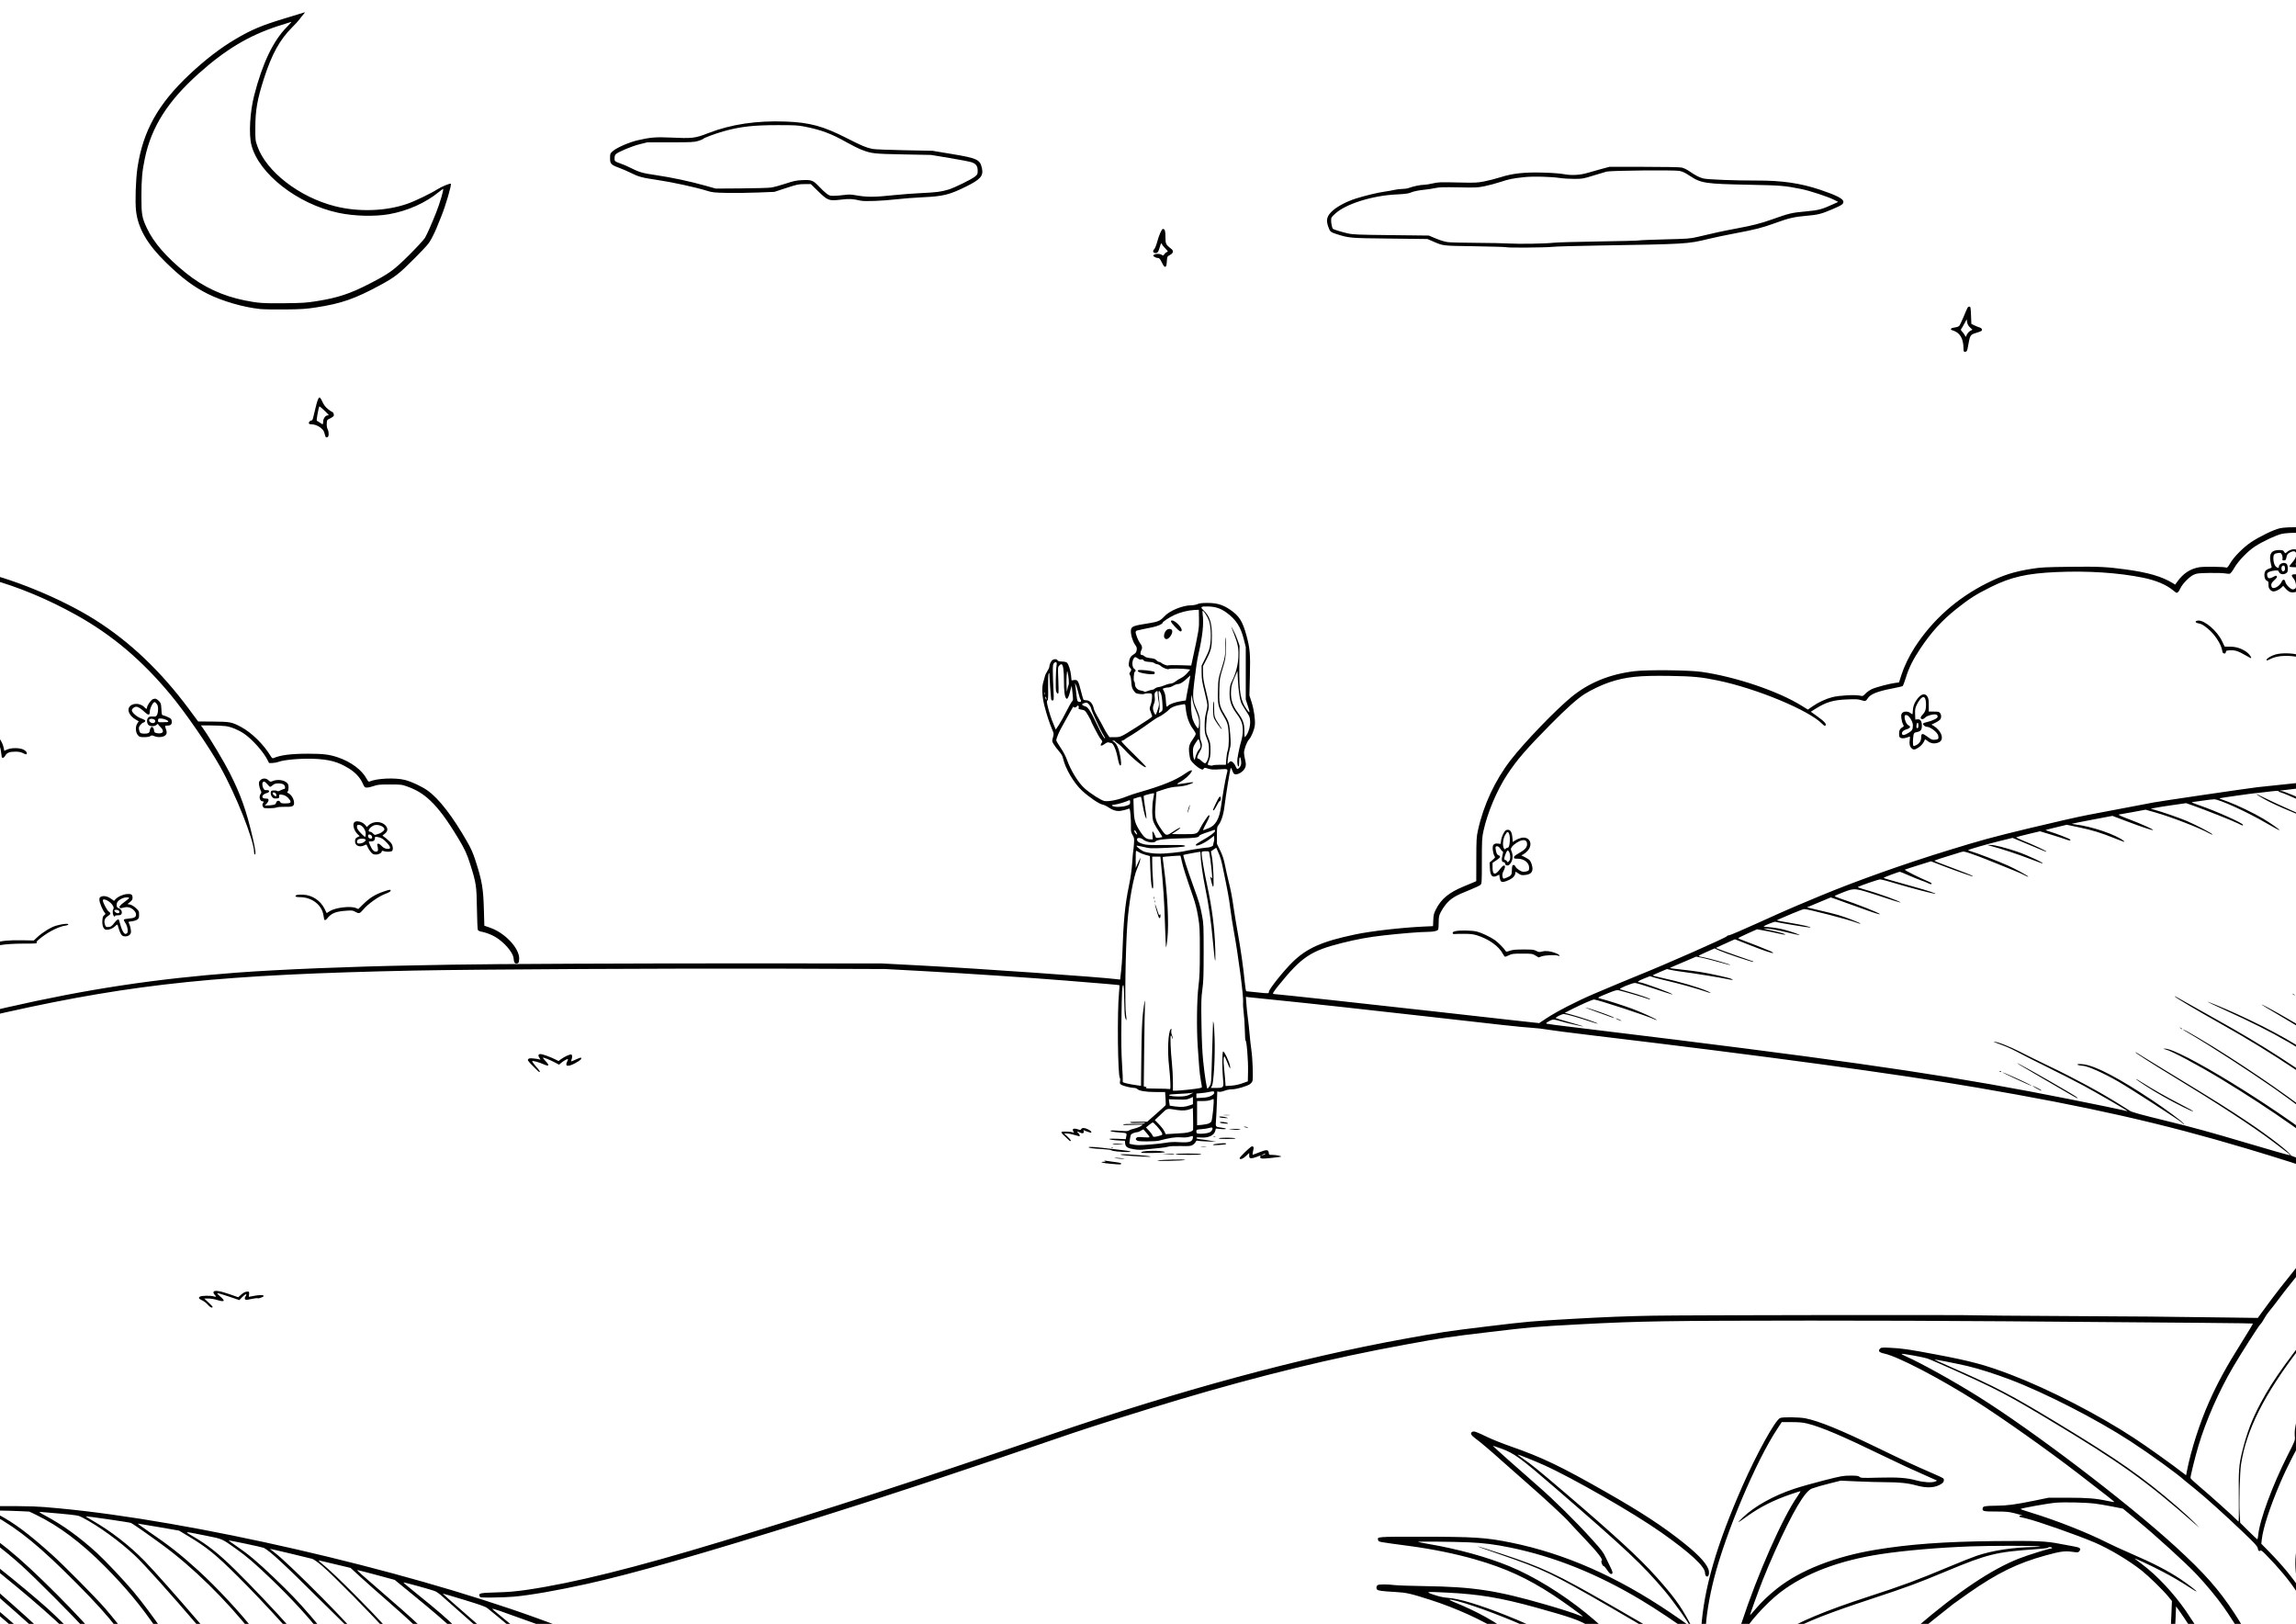 <?xml version="1.0" encoding="UTF-8"?>
<svg width="420mm" height="297mm" version="1.1" viewBox="0 0 1488.2 1052.4" xmlns="http://www.w3.org/2000/svg">
<g transform="translate(0 -1.6535e-6)">
<path d="m-38.038 1056.5c-2.081-2.839-2.786-4.159-2.685-5.032 0.122-1.056 0.499-0.703 3.522 3.292 4.356 5.758 4.267 5.594 3.018 5.591-0.779 0-1.727-0.949-3.855-3.852zm5.879-4.889c-5.635-5.846-8.475-9.119-8.572-9.876-0.111-0.866 2.069 1.117 9.243 8.408 5.163 5.247 9.541 9.691 9.728 9.876 0.187 0.184-0.18 0.336-0.816 0.336-0.917 0-2.904-1.813-9.583-8.743zm11.211 1.463c-4.458-3.995-10.748-9.579-13.978-12.409-5.044-4.42-5.873-5.333-5.878-6.473l-6e-3 -1.327 2.349 2.261c1.292 1.244 6.37 5.768 11.284 10.053 4.914 4.285 10.653 9.445 12.753 11.466 3.336 3.211 3.677 3.676 2.7 3.683-0.82 0-3.28-1.928-9.224-7.254zm21.96 5.001c-1.221-1.254-7.255-6.432-13.407-11.507-28.907-23.846-28.415-23.412-28.415-25.016 0-1.051 0.08-1.023 2.126 0.76 2.3 2.005 9.01 7.587 21.762 18.104 8.582 7.078 22.002 19.909 20.843 19.928-0.378 0-1.687-1.015-2.909-2.268zm8.519-2.246c-7.614-6.969-16.419-14.246-28.638-23.668-17.844-13.759-21.702-17.072-21.702-18.634 0-0.917 0.863-0.363 6.6 4.232 3.63 2.908 11.433 8.984 17.34 13.503 13.161 10.069 24.266 19.412 33.327 28.037l1.109 1.055-1.556-0.015c-1.342-0.015-2.234-0.63-6.478-4.515zm10.739-2.054c-3.938-3.595-15.214-13.579-25.058-22.188-26.065-22.793-36.022-31.991-36.022-33.277 0-0.578 0.163-1.05 0.361-1.05 0.199 0 3.773 3.074 7.943 6.83 4.17 3.756 16.441 14.571 27.27 24.031 19.353 16.908 30.023 26.572 33.488 30.33l1.753 1.902-1.288-0.021c-1.019-0.016-2.78-1.384-8.447-6.557zm21.926 2.238c-16.021-15.401-44.691-39.204-69.953-58.079-7.179-5.364-13.053-10.045-13.053-10.402 0-0.838 2.393 0.532 9.796 5.608 13.923 9.547 46.166 35.244 61.799 49.253 5.258 4.712 17.899 17.155 17.899 17.618 0 0.188-0.453 0.332-1.007 0.322-0.649-0.015-2.598-1.549-5.481-4.321zm12.306-0.696c-5.288-6.239-31.989-33.047-40.72-40.884-12.021-10.789-23.426-19.292-35.35-26.354-1.6-0.948-5.372-3.315-8.382-5.261l-5.474-3.538-5.387 0.304 8.2e-4 -1.409 8.1e-4 -1.408 6.153-0.382c3.384-0.21 17.731-0.359 31.882-0.332 25.084 0.048 26.106 0.085 40.72 1.442 85.852 7.976 221.87 39.206 310.32 71.252 12.798 4.636 24.879 9.139 26.848 10.006l3.58 1.576-9.248 0.03-23.343-8.456c-22.797-8.258-26.698-9.593-27.039-9.252-0.092 0.092 3.415 3.057 7.792 6.588 4.378 3.532 9.073 7.471 10.434 8.754 2.143 2.02 2.337 2.335 1.452 2.349-0.653 0.015-2.677-1.399-5.6-3.899-2.518-2.153-7.056-5.929-10.086-8.39-3.03-2.461-6.215-5.061-7.078-5.778-1.233-1.024-4.505-2.198-15.26-5.477-7.53-2.295-13.749-4.115-13.82-4.044-0.072 0.072 6.056 5.494 13.616 12.05 7.56 6.556 14.541 12.738 15.514 13.737 1.747 1.794 1.754 1.816 0.614 1.816-0.635 0-1.421-0.321-1.747-0.714-0.326-0.393-6.14-5.575-12.92-11.517-6.78-5.941-13.599-11.981-15.154-13.42-1.555-1.439-3.669-2.988-4.699-3.442-2.115-0.932-20.415-5.986-20.688-5.713-0.097 0.097 4.154 3.66 9.447 7.918 12.574 10.114 18.479 15.213 25.03 21.614 5.354 5.231 5.365 5.246 3.844 5.26-1.331 0.015-2.1-0.543-6.041-4.362-5.368-5.201-12.804-11.585-27.246-23.39l-10.649-8.704-11.949-3.231c-6.572-1.777-12.111-3.183-12.31-3.124-0.388 0.115 3.02 3.155 19.155 17.088 13.643 11.781 21.828 19.22 24.954 22.678 2.494 2.76 2.531 2.838 1.409 2.979-0.959 0.121-2.217-0.895-7.493-6.049-3.487-3.407-11.576-10.739-17.975-16.293-6.399-5.554-14.502-12.733-18.006-15.952l-6.372-5.853-9.737-2.315c-5.355-1.273-10.14-2.404-10.632-2.513-0.601-0.133-0.314 0.285 0.871 1.271 6.185 5.145 11.328 9.995 22.622 21.336 15.463 15.526 25.101 26.15 23.935 26.38-0.526 0.104-1.646-0.806-3.303-2.685-9.831-11.147-34.804-36.461-42.204-42.78-2.925-2.497-5.452-4.284-6.488-4.586-2.287-0.667-27.427-6.601-27.427-6.473 0 0.055 1.46 1.2 3.244 2.544 9.599 7.23 54.6 52.733 53.369 53.964-0.132 0.133-10.76-10.219-23.616-23.004-23.916-23.781-32.761-31.967-36.869-34.119-0.904-0.473-22.62-5.051-22.854-4.818-0.059 0.06 2.173 1.659 4.96 3.555 7.847 5.337 13.542 10.11 24.228 20.303 10.369 9.891 16.19 15.966 23.866 24.906 5.007 5.832 10.365 12.545 10.365 12.987 0 0.149-0.479 0.271-1.065 0.271-0.761 0-1.571-0.67-2.839-2.349-6.812-9.022-19.132-22.437-31.389-34.181-11.245-10.774-16.056-14.916-23.442-20.184-9.105-6.494-8.545-6.25-19.205-8.377-14.904-2.975-14.382-2.98-9.094 0.096 10.202 5.935 16.95 11.267 27.994 22.122 10.22 10.045 25.821 26.481 35.097 36.977 4.83 5.465 5.161 5.95 3.967 5.817-1.036-0.115-2.562-1.539-7.441-6.943-10.7-11.852-21.184-22.902-30.483-32.132-13.995-13.89-19.607-18.439-31.686-25.68l-5.95-3.567-13.046-2.269c-7.175-1.248-13.3-2.269-13.611-2.269-0.311 0 2.644 2.179 6.566 4.843 13.535 9.191 21.027 15.063 32.396 25.391 11.995 10.897 27.66 27.71 36.454 39.124 2.469 3.205 2.538 3.363 1.524 3.515-0.794 0.119-1.399-0.266-2.404-1.528-17.831-22.41-38.693-42.882-58.619-57.524-8.868-6.516-19.11-13.681-20.36-14.241-0.991-0.445-29.122-4.537-29.433-4.282-0.068 0.055 1.744 1.173 4.027 2.482 12.495 7.165 24.487 16.469 34.387 26.679 6.228 6.422 19.97 21.897 35.302 39.753 6.933 8.074 7.239 8.509 6.079 8.648-0.672 0.081-1.267 0.081-1.323 0-0.056-0.081-2.598-3.065-5.651-6.634-18.074-21.13-34.955-39.936-40.679-45.317-10.094-9.488-23.72-19.372-34.29-24.874-2.58-1.343-3.182-1.447-14.529-2.52-6.511-0.615-12.341-1.116-12.956-1.111-0.78 0 0.237 0.727 3.356 2.383 11.37 6.036 22.476 14.056 33.676 24.316 5.408 4.955 17.399 17.648 23.533 24.911 5.043 5.971 13.771 17.62 18.572 24.784l2.773 4.139h-1.493c-1.391 0-1.704-0.31-4.598-4.559-10.178-14.944-20.023-26.803-33.757-40.659-15.112-15.247-29.84-26.294-44.508-33.386l-4.391-2.123-6.985-0.322c-3.842-0.177-9.502-0.332-12.579-0.346l-5.593-0.025 4.982 2.604c10.208 5.336 19.822 12.518 34.843 26.032 7.858 7.07 28.072 27.487 34.315 34.66 5.004 5.75 14.236 17.326 14.236 17.851 0 0.149-0.554 0.265-1.231 0.258-1.035-0.015-1.836-0.806-5.034-4.992-6.37-8.337-13.798-16.574-26.312-29.174-23.679-23.843-37.154-34.909-53.786-44.171l-5.146-2.866-7.607-0.149c-8.637-0.169-15.593 0.255-14.543 0.887 0.369 0.222 3.994 2.335 8.055 4.694 21.407 12.44 34.294 22.861 59.96 48.488 11.501 11.484 25.06 26.115 25.06 27.042 0 0.14-0.654 0.249-1.454 0.244-1.297-0.015-1.914-0.553-5.705-5.026zm918.44 2.392c-11.537-7.526-29.121-15.531-45.866-20.881-13.071-4.176-15.367-4.687-23.045-5.128-8.022-0.461-10.482-0.773-11.299-1.433-0.851-0.688-0.668-2.49 0.306-3.011 1.058-0.567 6.173-0.562 10.992 0.015 1.969 0.233 10.527 0.526 19.018 0.649 32.031 0.467 46.867 2.728 79.203 12.075 9.441 2.729 17.637 5.365 21.367 6.872 1.292 0.522 2.349 0.86 2.349 0.752 0-0.454-12.496-9.486-19.073-13.787-16.963-11.092-31.027-17.532-50.619-23.177-12.607-3.633-27.694-6.721-42.4-8.68-20.855-2.777-20.217-2.659-20.591-3.838-0.715-2.252-1.173-2.215 27.246-2.213 35.186 0 42.689 0.491 59.124 3.85 34.714 7.095 68.286 21.863 102.92 45.274 4.922 3.327 9.714 6.647 10.648 7.378 0.934 0.731 1.793 1.234 1.909 1.118 0.485-0.485-10.753-16.201-16.086-22.495-14.511-17.129-24.593-26.609-70.975-66.735-22.577-19.532-26.65-22.499-35.043-25.531-2.952-1.066-5.413-1.886-5.468-1.821-0.122 0.143 16.718 15.135 29.324 26.105 10.551 9.182 24.361 22.812 34.849 34.394 6.38 7.046 7.485 8.496 9.033 11.858 0.971 2.107 2.368 4.974 3.105 6.372 1.595 3.024 1.73 4.394 0.435 4.394-0.61 0-1.449-0.839-2.573-2.573-0.918-1.415-1.95-2.573-2.295-2.573-0.797 0-1.989-3.23-1.28-3.467 1.281-0.427-2.588-5.42-11.235-14.502-5.034-5.287-9.535-10.098-10.001-10.691-1.668-2.121-16.412-15.794-26.08-24.188-5.414-4.7-13.096-11.474-17.07-15.054-7.838-7.058-13.96-12.244-17.832-15.105-2.598-1.919-3.112-3.2-1.606-4.006 1.077-0.576 2.509-0.073 9.884 3.474 3.076 1.48 9.703 4.126 14.726 5.881 20.764 7.253 32.674 12.952 62.015 29.676 23.33 13.297 37.096 22.33 51.012 33.473 9.901 7.928 15.171 13.931 15.691 17.872 0.329 2.494-0.593 4.142-1.771 3.164-0.396-0.329-0.72-1.238-0.72-2.021 0-4.185-9.576-13.056-28.414-26.322-18.01-12.683-57.605-35.392-76.294-43.758-5.839-2.614-16.027-6.694-16.715-6.694-0.251 0 1.343 1.227 3.542 2.728 5.332 3.636 9.721 7.199 26.284 21.333 32.782 27.975 48.949 42.83 59.77 54.919 11.199 12.511 15.936 18.96 21.284 28.975 2.1 3.933 2.929 5.023 5.141 6.761l2.637 2.072 0.261-3.914c1.74-26.062 9.912-54.264 26.87-92.737 9.272-21.034 21.079-42.356 24.258-43.804 1.668-0.76 12.566-0.619 16.614 0.215 8.837 1.821 22.484 7.393 45.959 18.764 17.935 8.688 24.805 11.878 35.778 16.612 3.681 1.588 6.953 3.103 7.271 3.368 0.993 0.824 0.666 2.485-0.677 3.442-4.018 2.861-9.388 3.263-16.693 1.251-5.433-1.496-10.847-2.068-19.638-2.075-3.815 0-11.97-0.228-18.123-0.501l-11.187-0.496-6.488 1.627c-5.975 1.499-9.041 2.378-12.159 3.488-4.54 1.616-12.368 14.881-23.973 40.618-2.497 5.537-6.04 13.894-7.873 18.57-3.458 8.819-8.449 22.651-8.243 22.848 0.064 0.063 1.729-1.797 3.697-4.132 3.703-4.39 8.448-8.902 13.872-13.189 14.908-11.785 37.379-20.629 63.489-24.988 21.897-3.656 44.885-5.341 77.465-5.676 27.186-0.28 33.488 0 42.614 1.837 2.896 0.586 6.834 1.314 8.752 1.619 3.954 0.629 4.899 1.446 3.555 3.072-0.747 0.903-0.928 0.919-4.688 0.408-4.802-0.652-7.67-0.261-17.12 2.336-18.35 5.043-31.247 11.35-50.117 24.512-4.43 3.09-8.86 6.252-9.844 7.027-10.733 8.448-18.16 14.413-21.572 17.326-4.082 3.484-4.143 3.516-6.375 3.381l-2.254-0.136 6.804-5.817c26.82-22.929 47.974-37.119 65.931-44.224 5.678-2.247 19.563-6.564 21.11-6.564 0.342 0 0.497-0.201 0.345-0.448-0.348-0.563-2.336-0.589-2.536-0.033-0.082 0.228-3.472 0.646-7.532 0.929-26.178 1.824-31.548 3.137-58.171 14.221-19.362 8.061-24.888 10.104-48.103 17.783-29.084 9.62-40.818 14.222-54.244 21.271-3.26 1.712-6.474 3.103-7.16 3.098-1.162 0-1.102-0.097 0.91-1.36 12.499-7.848 30.216-15.256 58.324-24.385 21.8-7.081 31.134-10.546 52.063-19.327 7.014-2.943 14.885-6.068 17.491-6.945 10.638-3.579 23.659-5.552 37.995-5.757 3.768-0.054 3.997-0.1 2.014-0.409-3.19-0.497-30.111-0.484-43.852 0.021-20.571 0.756-42.436 2.634-57.948 4.978-27.085 4.092-49.338 12.542-65.346 24.812-9.41 7.213-21.933 21.234-23.672 26.504-0.614 1.862-0.637 1.877-2.793 1.877h-2.173l1.064-2.126c0.585-1.169 1.726-4.139 2.535-6.6 10.348-31.482 26.364-67.77 36.091-81.776 1.325-1.907 2.227-3.468 2.006-3.468-0.221 0-3.017 0.896-6.213 1.99-11.178 3.829-20.021 8.304-28.619 14.485-6.537 4.699-6.77 4.752-2.455 0.559 7.323-7.117 19.863-14.12 33.194-18.539 4.061-1.346 12.82-3.821 19.465-5.501 11.332-2.865 12.391-3.054 17.068-3.058 4.178 0 5.131 0.127 5.878 0.802 0.828 0.749 1.698 0.785 12.242 0.512 12.803-0.331 18.365 0.079 24.797 1.832 4.526 1.233 9.828 1.536 12.009 0.685 0.711-0.277 1.214-0.571 1.119-0.653-0.095-0.082-3.295-1.509-7.11-3.171-8.891-3.875-15.92-7.13-27.072-12.538-27.74-13.45-41.049-19.103-50.117-21.285-2.662-0.641-5.209-0.862-9.932-0.865h-6.352l-2.891 4.363c-13.711 20.691-33.389 67.224-41.014 96.99-3.185 12.431-5.365 25.991-5.365 33.36v4.004h-3.714-3.714l-4.005-3.057c-6.942-5.299-20.659-14.454-30.406-20.294-28.504-17.079-56.171-28.172-85.056-34.103-9.85-2.023-16.873-2.906-26.589-3.345-9.26-0.418-33.402-0.645-33.067-0.31 0.128 0.128 3.241 0.749 6.917 1.379 19.107 3.277 37.714 8.399 52.327 14.404 15.754 6.474 34.019 17.645 49.893 30.516 4.792 3.885 16.556 14.273 16.556 14.619 0 0.104-0.86 0.191-1.91 0.191-1.712 0-2.25-0.299-5.192-2.888-2.844-2.503-3.455-2.854-4.582-2.628-0.946 0.189-1.762-0.046-2.997-0.863-5.567-3.684-12.218-6.032-34.514-12.183-22.846-6.303-36.786-8.638-57.693-9.661-13.982-0.684-14.483-0.597-8.336 1.45 3.463 1.153 6.114 1.726 8.943 1.932 7.323 0.533 20.133 4.374 37.471 11.235 9.872 3.906 19.356 8.188 24.833 11.212 3.554 1.962 3.804 2.183 2.617 2.319-0.942 0.107-3.658-0.992-9.621-3.894-13.584-6.612-37.634-15.769-49.448-18.828-5.657-1.464-6.38-1.087-1.594 0.83 6.978 2.796 13.973 6.114 20.485 9.715 6.3 3.483 14.827 9.186 16.67 11.148l1.036 1.103-1.98-0.015c-1.652-0.015-2.647-0.444-6.007-2.635zm97.325-0.469c-2.584-1.668-14.531-8.711-26.548-15.653-38.152-22.038-43.23-24.474-71.001-34.053-12.965-4.472-15.174-5.279-14.543-5.314 0.246-0.015 6.79 2.059 14.543 4.606 26.805 8.806 35.442 12.845 70.839 33.125 20.853 11.947 26.158 15.086 31.067 18.379 2.748 1.843 2.898 2.021 1.68 1.984-0.843-0.025-3.075-1.162-6.036-3.073zm336.56 0.092c0.183-1.661 0.476-6.786 0.651-11.388l0.32-8.368-2.491-3.043c-3.29-4.019-12.624-13.118-17.112-16.681-8.095-6.426-21.025-14.147-30.399-18.151-11.191-4.78-37.122-13.888-44.553-15.648-1.846-0.437-3.62-0.865-3.944-0.951-0.323-0.086-0.457-0.368-0.298-0.625 0.16-0.258 0.726-0.35 1.259-0.206 0.716 0.195 0.794 0.155 0.298-0.152-0.369-0.229-2.584-0.89-4.922-1.471-3.631-0.901-5.373-1.056-11.947-1.06-8.154 0-8.833-0.17-8.562-2.076 0.198-1.393 1.35-1.612 8.876-1.688 7.189-0.073 12.32-0.757 24.607-3.28l9.177-1.885 12.306-0.015c12.777 0 18.307 0.433 25.883 2.059 2.299 0.494 4.278 0.801 4.396 0.682 0.203-0.203-3.879-3.424-23.222-18.326-19.693-15.171-49.926-36.556-66.347-46.927-23.966-15.138-50.442-28.913-59.344-30.876-3.596-0.793-4.364-1.711-2.767-3.308 0.671-0.671 1.458-0.723 6.824-0.45 7.633 0.389 11.594 0.97 29.212 4.289 23.096 4.351 32.108 6.784 48.896 13.197 24.568 9.385 56.879 26.024 79.722 41.053 8.791 5.783 24.141 16.739 32.613 23.275l1.031 0.795 0.503-2.585c2.685-13.815 8.264-31.196 14.534-45.282 5.455-12.254 11.162-22.683 20.8-38.005 4.234-6.731 7.599-12.336 7.479-12.456-0.213-0.213-32.724-0.512-160.71-1.479-77.554-0.586-185.39-0.586-220.83 0-19.864 0.328-34.01 0.841-55.71 2.021-28.539 1.552-29.62 1.645-57.5 4.946-26.891 3.184-29.842 3.625-55.039 8.233-47.199 8.631-93.797 19.981-146.77 35.748-19.27 5.736-56.815 17.536-68.016 21.377-77.607 26.614-124.68 42.23-168.92 56.035-73.384 22.899-116.48 35.221-146.32 41.842-19.19 4.256-37.074 7.372-47.656 8.302-2.83 0.249-8.857 0.485-13.393 0.525-8.001 0.07-8.258 0.045-8.595-0.867-0.717-1.939 0.202-2.143 11.006-2.447 7.803-0.219 12.309-0.602 19.617-1.665 30.019-4.366 69.91-14.277 126.28-31.374 70.521-21.39 124.5-38.925 213.22-69.263 84.328-28.836 161.13-49.619 229.05-61.975 23.945-4.357 28.362-5.021 53.836-8.09 26.918-3.244 28.598-3.392 56.01-4.947 20.018-1.135 35.046-1.723 51.528-2.017 22.541-0.402 207.83-0.606 210.09-0.232 0.615 0.103 25.282 0.305 54.815 0.452 51.406 0.255 65.447 0.38 108.1 0.966l19.052 0.261 7.189-9.768c8.663-11.771 24.188-30.924 36.723-45.304 9.047-10.379 21.106-23.754 21.416-23.754 0.087 0 0.158 1.092 0.158 2.427v2.427l-4.39 4.844c-14.577 16.086-39.001 45.34-47.753 57.199-2.18 2.953-4.79 6.303-5.801 7.444-1.011 1.141-2.514 3.342-3.34 4.892-0.826 1.55-1.968 3.234-2.537 3.743-1.076 0.962-12.34 18.587-17.607 27.55-9.287 15.804-17.709 34.951-22.537 51.236-2.265 7.64-5.287 19.909-5.129 20.821 0.073 0.425 2.752 2.947 5.951 5.604 5.703 4.738 23.12 20.364 24.33 21.83 0.338 0.409 0.743 0.744 0.9 0.744 0.157 0 0.211-7.045 0.118-15.655-0.185-17.304 0.082-20.949 2.166-29.458 3.018-12.329 6.46-21.348 12.229-32.043 8.282-15.353 16.562-26.854 45.448-63.127 16.927-21.256 17.951-22.468 17.951-21.24 0 0.528-0.876 2-1.947 3.269-3.138 3.722-30.968 38.836-36.585 46.161-22.736 29.65-34.346 52.674-37.793 74.952-0.806 5.209-1.336 24.57-0.885 32.301l0.331 5.676 5.345 5.287c2.939 2.908 5.508 5.344 5.708 5.414 0.2 0.07 0.484-1.163 0.631-2.74 0.911-9.758 9.173-32.151 19.104-51.775 4.87-9.625 4.878-9.646 4.615-12.189-0.54-5.237 1.489-13.173 6.172-24.135 5.208-12.19 21.553-43.639 23.671-45.543 0.411-0.369 1.113-1.678 1.561-2.909 0.448-1.231 1.245-2.757 1.772-3.393 0.526-0.636 2.559-3.656 4.517-6.712l3.56-5.556 0.134 2.854c0.131 2.77 0.069 2.954-2.12 6.264l-2.255 3.41 4.465 0.271v1.766 1.766l-3.468 3e-4 -3.468 1.5e-4 -6.337 11.299c-14.443 25.751-24.58 48.269-25.478 56.594l-0.279 2.584 5.536-8.95c7.129-11.525 17.546-26.664 26.325-38.259l6.946-9.173 0.136 2.622 0.136 2.622-6.432 8.565c-19.755 26.305-34.817 51.391-44.636 74.343-6.586 15.395-11.028 29.037-11.854 36.411l-0.32 2.851 4.456 4.533c18.181 18.493 27.253 32.767 31.891 50.175 0.525 1.969 1.059 3.947 1.188 4.397 0.192 0.671 0.015 0.791-1 0.671-1.168-0.137-1.325-0.449-2.94-5.827-4.813-16.033-13.47-29.3-30.515-46.768-2.362-2.421-3.292-3.111-3.717-2.758-0.82 0.68-1.359 0.172-1.69-1.595-0.241-1.283-1.851-3.04-9.336-10.186-12.097-11.549-24.856-23.033-31.418-28.281-2.953-2.361-5.672-4.569-6.041-4.906-5.098-4.649-22.673-17.389-35.623-25.822-21.941-14.289-55.617-31.542-78.252-40.091-9.697-3.662-19.903-6.905-27.303-8.675-6.114-1.462-21.378-4.475-21.592-4.261-0.069 0.069 4.359 2.099 9.839 4.511 30.351 13.362 39.498 18.162 71.044 37.282 38.57 23.378 53.991 34.196 76.742 53.837 4.184 3.612 9.218 8.233 11.187 10.27 3.566 3.688 3.568 3.692 0.671 1.142-32.522-28.627-48.508-40.03-96.207-68.63-17.799-10.672-26.07-15.303-36.916-20.671-9.482-4.692-37.384-17.234-40.981-18.421-2.741-0.904-15.8-3.255-16.6-2.988-0.275 0.091 0.99 0.827 2.811 1.634 9.878 4.379 30.992 16.102 46.716 25.939 35.771 22.377 96.262 68.38 127.75 97.156 18.849 17.223 28.346 27.967 38.608 43.675 3.565 5.457 8.377 13.634 8.377 14.236 0 0.151-0.869 0.274-1.931 0.274-1.777 0-1.992-0.128-2.701-1.615-1.231-2.581-7.256-12.039-11.191-17.566-4.447-6.247-11.157-14.33-17.347-20.899-6.746-7.158-26.28-24.945-37.778-34.4l-9.909-8.148-7.116-1.392c-3.914-0.765-8.827-1.6-10.919-1.854-6.099-0.741-19.919-1.056-25.548-0.582-5.082 0.428-22.78 3.611-22.778 4.097 0 0.136 3.144 1.208 6.986 2.382 16.264 4.973 36.301 12.872 49.086 19.349 3.153 1.597 9.999 4.741 15.214 6.987 14.52 6.252 23.941 11.109 32.303 16.655 4.667 3.095 10.465 7.522 10.495 8.014 0.015 0.186-1.741-0.802-3.895-2.195-7.236-4.682-11.929-7.42-19.13-11.158-7.186-3.731-17.841-8.66-17.004-7.867 0.246 0.234 2.495 1.957 4.997 3.831 9.327 6.983 19.985 18.34 27.97 29.804 2.336 3.354 8.332 12.597 10.377 15.997 0.249 0.414-0.176 0.559-1.634 0.559h-1.97l-4.344-6.686c-2.389-3.677-5.309-8.01-6.489-9.628l-2.145-2.942-0.303 7.279c-0.167 4.003-0.424 8.336-0.573 9.628-0.263 2.284-0.31 2.349-1.691 2.349h-1.421l0.332-3.02zm102.86 1.119c0.015-3.266 0.871-12.371 1.797-18.961 1.269-9.03 3.157-17.973 5.75-27.24 2.339-8.36 8.539-27.089 10.517-31.771l1.135-2.685 0.019 4.487c0.018 4.388-0.051 4.694-3.12 13.872-7.564 22.614-11.958 42.752-12.813 58.719l-0.293 5.482h-1.498c-1.465 0-1.498-0.042-1.493-1.902zm-20.351-34.318c-1.576-3.048-2.038-12.494-0.923-18.885 1.892-10.851 12.309-35.358 24.434-57.483 4.09-7.463 11.656-20.222 14.468-24.398l1.61-2.39v2.097c0 1.879-0.505 2.927-4.848 10.062-13.722 22.545-27.424 51.144-32.447 67.727-2.375 7.841-3.239 18.06-1.903 22.501 0.721 2.395 0.587 2.658-0.39 0.768zm-1354.6-178.52c-0.77-0.958-2.312-2.183-3.428-2.724-2.476-1.199-2.868-1.753-1.793-2.539 0.963-0.704 6.822-0.825 9.047-0.187 1.697 0.487 1.804 0.241 0.5-1.148-0.539-0.573-0.836-1.314-0.685-1.707 0.489-1.273 3.901-0.817 10.153 1.358l5.898 2.052 1.183-1.088c1.989-1.829 3.337-2.568 4.686-2.568 1.224 0 1.282 0.088 1.128 1.699l-0.162 1.699 2.912-0.564c3.951-0.766 6.715-0.764 6.715 0 0 0.641-3.334 1.842-3.988 1.437-0.215-0.133-2.033 0.104-4.042 0.527-3.188 0.67-3.703 0.684-4.056 0.113-0.264-0.426-0.177-1.002 0.247-1.65 1.463-2.233 0.113-1.994-2.145 0.38l-1.764 1.855-6.915-2.332c-3.803-1.282-7.133-2.259-7.4-2.17-0.267 0.089 0.549 1.027 1.812 2.085 3.72 3.115 3.01 3.885-2.105 2.282-1.56-0.489-4.038-0.889-5.507-0.889h-2.671l2.71 2.509c1.491 1.38 2.71 2.689 2.71 2.909 0 1.014-1.777 0.229-3.039-1.342zm1372.8-84.946c-13.762-4.746-31.745-10.462-51.012-16.215-55.038-16.434-102.89-27.256-175.19-39.621-52.084-8.908-136.79-20.405-248.57-33.738-14.398-1.717-27.889-3.455-29.981-3.861s-6.623-0.924-10.068-1.15c-6.909-0.454-19.567-1.822-66.002-7.132-35.975-4.114-82.791-9.206-102.47-11.146-7.506-0.74-14.331-1.443-15.165-1.562l-1.517-0.216 0.31 4.569c0.171 2.513 0.593 6.582 0.94 9.043 0.346 2.461 0.852 7.092 1.124 10.292 0.272 3.199 0.785 7.831 1.141 10.292 0.88 6.09 1.324 18.892 0.708 20.448-0.263 0.664-1.002 1.551-1.643 1.971-2.118 1.388-8.793 3.31-11.495 3.31-1.536 0-3.502 0.372-4.918 0.93-1.341 0.528-2.867 0.828-3.536 0.694l-1.177-0.235-0.278 7.696c-0.153 4.233-0.409 9.277-0.57 11.211-0.339 4.085-0.324 4.106 3.495 4.549 4.034 0.468 3.852 1.29-0.202 0.91l-3.376-0.316-0.288 1.265c-0.733 3.216-4.531 4.97-9.815 4.532-1.825-0.151-2.513-0.055-2.513 0.352 0 0.364 1.058 0.665 3.02 0.858 1.661 0.164 4.531 0.577 6.377 0.919l3.356 0.621-5.593-0.181c-3.076-0.1-5.941-0.315-6.366-0.48-0.551-0.213-0.915 0.015-1.269 0.79-0.273 0.599-1.133 1.474-1.912 1.946-1.254 0.759-2.164 0.842-7.945 0.729-4.036-0.079-7.026 0.063-7.831 0.371-0.716 0.274-3.215 0.67-5.553 0.879-2.338 0.21-6.265 0.611-8.726 0.891-3.488 0.398-5.251 0.385-7.996-0.058-4.239-0.684-5.547-1.566-5.738-3.869l-0.139-1.666-2.685-0.106c-4.291-0.17-7.383-0.598-7.383-1.023 0-0.219 2.351-0.275 5.301-0.127l5.301 0.267 0.293-1.463c0.516-2.578 0.563-2.542-3.846-2.856-4.697-0.334-7.19-0.858-6.091-1.28 0.384-0.148 2.98-0.085 5.767 0.139 4.246 0.341 5.235 0.298 6.095-0.266 0.565-0.37 2.09-0.895 3.389-1.167 2.121-0.444 5.271-1.922 5.271-2.474 0-0.118-2.97-0.086-6.6 0.07-4.835 0.209-6.421 0.153-5.929-0.206 0.425-0.311 3.018-0.463 7.071-0.415 4.373 0.051 6.565-0.089 6.922-0.447 0.398-0.398-0.548-0.452-3.978-0.227-3 0.197-4.786 0.13-5.356-0.201-0.658-0.382 0.496-0.5 5.018-0.51l5.873-0.015 5.84-5.135c3.212-2.824 5.955-5.321 6.095-5.548 0.14-0.227 0.125-2.246-0.034-4.486l-0.289-4.073-6.086-0.016c-6.399-0.016-10.689-0.72-11.924-1.955-0.393-0.393-1.354-0.717-2.136-0.721-2.046-0.015-7.054-1.258-8.287-2.066-0.89-0.583-1.007-0.929-0.759-2.251 0.161-0.859 0.106-1.798-0.122-2.087-1.379-1.743-1.79-42.515-0.558-55.315 0.247-2.57 0.376-4.747 0.284-4.838-0.167-0.167-9.117-0.94-34.715-2.995-23.937-1.923-64.791-4.645-91.508-6.098l-25.506-1.387-66.673-0.241c-68.185-0.247-199.17 0.428-238.5 1.228-124.06 2.523-181.17 8.359-265.04 27.085-15.982 3.568-40.867 9.45-43.602 10.305-0.627 0.196-0.783-0.024-0.783-1.11 0-1.219 0.191-1.405 1.902-1.845 1.046-0.269 2.506-0.675 3.244-0.902 3.327-1.02 23.065-5.781 39.825-9.605 52.193-11.908 96.422-18.607 149.01-22.57 27.37-2.063 74.773-4.001 115.22-4.712 7.753-0.136 18.827-0.345 24.611-0.464 23.137-0.476 120.57-0.891 197.34-0.84l81.216 0.054 26.625 1.405c36.731 1.939 114.14 7.36 125.75 8.807l2.025 0.252 0.609-5.286c0.335-2.907 0.685-7.501 0.778-10.208 0.799-23.285 1.698-32.639 4.386-45.642 1.036-5.01 1.733-9.975 2.042-14.543 0.258-3.815 0.571-7.339 0.695-7.831s0.332-2.548 0.462-4.569c0.217-3.365 0.14-3.839-0.909-5.628-1-1.706-1.133-2.404-1.05-5.499 0.052-1.95-0.081-5.417-0.295-7.706-0.333-3.559-0.493-4.116-1.104-3.852-1.531 0.66-5.227 1.525-6.52 1.525-2.139 0-4.19-0.739-6.669-2.404-1.26-0.846-3.025-1.663-3.921-1.816-2.129-0.363-8.614-4.772-13.133-8.929-5.349-4.921-10.959-14.437-12.376-20.993-0.336-1.554-1.083-2.852-2.702-4.699-1.231-1.403-2.751-3.423-3.378-4.489-1.115-1.896-1.125-1.99-0.468-4.35 0.648-2.328 0.633-2.504-0.43-4.998-1.857-4.358-3.589-9.638-5.059-15.415-1.586-6.236-1.854-12.145-0.708-15.628 0.357-1.084 0.794-2.675 0.971-3.537 0.177-0.861 0.901-2.408 1.607-3.437s1.284-2.294 1.284-2.811c0-1.496 1.185-3.928 2.17-4.456 1.313-0.702 2.647-0.593 3.122 0.257 0.3 0.536 1.112 0.761 2.947 0.816 1.548 0.046 2.79 0.332 3.193 0.736 1.064 1.064 2.318 5.021 2.655 8.374l0.312 3.11 1.704-0.229c2.259-0.303 2.711 0.434 4.409 7.183 0.732 2.911 1.461 5.421 1.619 5.58 0.158 0.158 0.98 0.312 1.827 0.341 2.39 0.084 4.175 2.111 4.898 5.567 0.18 0.861 1.289 3.177 2.464 5.146 1.175 1.969 2.79 4.889 3.589 6.488 0.799 1.6 2.04 3.764 2.757 4.81l1.304 1.902h3.392c3.834 0 3.999-0.075 13.793-6.274 7.85-4.969 10.516-6.787 10.516-7.174 0-0.189-0.415-1.43-0.923-2.757-0.889-2.324-0.895-2.485-0.16-4.403 0.988-2.575 1.364-7.133 0.626-7.589-0.635-0.392-4.162-0.234-4.897 0.219-0.559 0.345-4.463-0.091-5.269-0.589-0.281-0.174-0.999-1.035-1.595-1.913-0.852-1.256-1.128-2.354-1.292-5.136-0.115-1.946-0.493-3.993-0.841-4.547-0.512-0.815-0.526-1.158-0.074-1.79 1.089-1.522 1.103-1.958 0.098-3.027-0.88-0.937-0.979-1.389-0.742-3.39 0.326-2.75 1.184-4.191 3.208-5.386 1.152-0.68 1.565-1.282 1.789-2.61 0.247-1.463 0.09-2.004-1.033-3.554-1.571-2.168-2.896-6.708-2.691-9.216 0.218-2.654 1.318-3.095 11.781-4.714 5.656-0.875 7.391-1.635 9.758-4.274 3.438-3.833 11.937-7.345 17.779-7.345 1.161 0 2.891-0.342 3.844-0.76 1.271-0.557 2.986-0.76 6.431-0.758 6.008 0 9.843 1.117 14.452 4.199 6.044 4.043 8.276 7.494 10.798 16.697 2.325 8.488 2.637 12.108 2.276 26.46l-0.316 12.557 1.409 4.37c1.539 4.773 2.475 11.344 2.12 14.888-0.293 2.923-2.224 7.647-3.829 9.368-1.372 1.471-3.193 6.392-3.193 8.629 0 0.767 0.318 2.767 0.708 4.443 0.556 2.396 0.602 3.402 0.213 4.703-0.899 3.007-5.671 5.829-7.412 4.384-0.365-0.303-0.9-1.339-1.189-2.303-0.289-0.963-0.692-1.584-0.896-1.38-0.41 0.41-3.045 16.437-4.128 25.112-0.691 5.536-2.251 10.116-4.164 12.23-0.567 0.626-0.704 1.875-0.689 6.272l0.019 5.49 2.087 4.3c1.583 3.262 2.349 5.614 3.171 9.745 0.596 2.995 1.575 7.403 2.176 9.796 1.567 6.239 2.325 10.189 3.369 17.55 0.506 3.569 1.721 10.918 2.699 16.333 1.912 10.586 3.657 22.944 4.533 32.106 0.33 3.456 0.737 5.709 1.031 5.714 0.267 0 3.204 0.303 6.526 0.662 8.079 0.874 8.055 0.875 8.055-0.317 0-1.589 9.389-13.386 15.203-19.102 9.36-9.202 19.236-13.569 40.955-18.112 10.265-2.147 29.871-4.392 44.146-5.054l6.111-0.284 0.154-3.859c0.13-3.26 0.377-4.308 1.591-6.756 3.469-6.997 8.493-11.165 18.272-15.161 3.189-1.303 6.292-2.6 6.897-2.883l1.1-0.514 0.033-14.095c0.03-12.864 0.119-14.497 1.035-18.688 3.601-16.494 11.088-32.569 21.305-45.748 8.861-11.429 28.728-32.071 39.117-40.642 11.359-9.371 24.849-14.91 41.106-16.877 8.248-0.998 35.191-0.731 43.318 0.429 22.076 3.151 49.438 12.362 64.73 21.79l4.321 2.664 2.895-2.023c3.867-2.703 8.713-4.951 13.075-6.065 4.289-1.095 14.667-1.663 17.644-0.966 1.96 0.459 2.002 0.444 3.734-1.34 0.963-0.993 2.844-2.305 4.18-2.917 2.658-1.217 11.574-3.561 15.226-4.003l2.302-0.279 1.609-5.021c1.723-5.373 5.052-12.249 8.566-17.688 11.472-17.76 27.352-31.894 46.758-41.617 10.573-5.298 17.66-7.544 29.748-9.429 5.414-0.844 8.695-1.006 24.164-1.194 18.522-0.225 23.757 0.022 36.082 1.702 14.718 2.006 23.496 4.575 30.658 8.971l1.41 0.865 1.633-2.225c3.783-5.153 8.217-8.024 13.93-9.019 3.027-0.527 16.278-0.365 17.65 0.216 0.5 0.212 1.141-0.507 2.4-2.697 2.421-4.209 8.576-10.425 13.698-13.833 5.469-3.639 14.55-8.035 18.412-8.914 1.872-0.426 5.213-0.687 8.788-0.687h5.769l2.695-5.481c6.984-14.208 16.263-21.075 29.331-21.708l4.81-0.233v1.789 1.789l-3.982 0.301c-5.012 0.378-8.448 1.248-12.034 3.045-3.415 1.711-7.941 5.769-10.574 9.479-1.926 2.714-5.645 9.756-6.293 11.915-0.759 2.529-1.208 2.684-7.794 2.693-3.589 0-7.368 0.277-9.216 0.663-3.496 0.732-12.319 4.852-17.376 8.114-4.669 3.011-10.904 9.446-13.445 13.875-1.16 2.021-2.464 3.74-2.931 3.862-0.462 0.121-1.904 0.027-3.203-0.209-1.299-0.236-5.899-0.363-10.223-0.281-6.999 0.131-8.098 0.257-10.026 1.146-2.756 1.271-7.247 5.843-8.594 8.749-0.947 2.045-1.73 2.979-2.512 2.998-0.161 0-1.14-0.7-2.174-1.565-4.407-3.682-11.201-6.544-19.587-8.254-15.911-3.242-35.926-4.546-56.029-3.65-19.218 0.857-29.605 3.224-42.638 9.719-9.676 4.821-13.731 7.392-22.022 13.963-9.557 7.574-16.625 15.327-23.736 26.039-4.78 7.201-7.382 12.462-9.307 18.82-0.851 2.809-1.818 5.251-2.151 5.426-0.332 0.175-3.419 0.859-6.86 1.52-9.515 1.827-14.125 3.715-15.737 6.444-1.05 1.778-1.626 1.921-4.254 1.061-1.843-0.603-3.409-0.686-8.805-0.466-9.222 0.375-13.647 1.658-20.548 5.958l-3.246 2.022 3.469 2.474c5.449 3.886 6.971 5.549 5.982 6.537-0.34 0.34-0.928 0.016-2.029-1.117-8.539-8.792-42.488-22.907-67.605-28.107-10.932-2.263-15.993-2.752-31.022-2.994-20.094-0.324-28.662 0.578-39.368 4.146-4.763 1.587-11.921 4.975-15.929 7.539-5.005 3.202-11.73 9.196-22.221 19.807-15.594 15.773-21.76 22.91-28.092 32.517-6.627 10.055-12.828 24.802-15.369 36.547-0.939 4.34-1.017 5.814-1.026 19.341-0.015 14.045-0.046 14.678-0.905 15.519-0.492 0.482-3.477 1.902-6.633 3.155-9.818 3.899-12.523 5.541-15.978 9.704-0.993 1.196-2.403 3.365-3.133 4.819-1.178 2.346-1.328 3.103-1.334 6.712 0 2.237-0.169 4.323-0.367 4.635-0.58 0.914-3.162 1.446-7.014 1.446-4.323 0-17.17 1.036-28.153 2.271-9.784 1.1-17.406 2.481-27.044 4.901-20.406 5.123-26.159 8.967-41.178 27.508-3.374 4.165-4.202 5.593-3.242 5.593 1.761 0 66.33 6.995 104.99 11.374 18.458 2.091 41.112 4.631 50.341 5.646l16.78 1.845 4.268-2.834c6.966-4.626 19.865-11.277 31.53-16.258 8.624-3.682 23.758-10 28.191-11.768 16.796-6.7 57.101-24.469 57.634-25.409 0.197-0.347 0.839-0.63 1.428-0.63 0.588 0 8.833-3.524 18.322-7.832 9.489-4.308 18.996-8.554 21.126-9.436 2.13-0.882 4.195-1.767 4.589-1.967 0.393-0.2 7.26-3.082 15.258-6.403 23.049-9.572 53.998-20.578 82.642-29.389 21.964-6.756 27.753-8.336 52.354-14.29 15.213-3.682 32.493-7.602 38.4-8.712 29.656-5.571 42.124-7.937 42.734-8.111 1.398-0.398 61.781-9.265 67.121-9.857 3.076-0.341 18.179-1.934 33.56-3.54 15.382-1.607 28.923-3.032 30.092-3.167l2.126-0.246v1.757c0 2.082-0.016 2.088-6.377 2.543-2.4 0.172-4.363 0.454-4.363 0.628 0 0.173 2.416 2.081 5.37 4.24 2.953 2.159 5.37 4.124 5.37 4.367 0 0.244-0.554 0.018-1.23-0.502-0.677-0.52-3.443-2.567-6.147-4.55-4.905-3.598-4.922-3.605-7.16-3.351-1.234 0.14-4.413 0.488-7.065 0.772s-4.766 0.567-4.699 0.627c0.069 0.06 2.54 1.362 5.494 2.893 9.288 4.814 21.381 12.557 20.691 13.247-0.088 0.088-3.789-2.008-8.226-4.657-4.436-2.649-10.93-6.286-14.431-8.082l-6.365-3.265-11.041 1.186c-10.201 1.096-13.298 1.575-10.189 1.575 2.697 0 34.08 14.201 33.239 15.041-0.251 0.251-6.863-2.549-20.615-8.732-6.116-2.75-11.854-5.161-12.753-5.358-0.898-0.197-1.599-0.546-1.556-0.775 0.088-0.476-1.477-0.379-9.027 0.559-2.953 0.367-5.772 0.676-6.265 0.687-1.088 0.025-22.191 3.021-22.821 3.24-0.246 0.085-0.146 0.27 0.224 0.409 0.369 0.139 2.685 0.991 5.146 1.891 5.808 2.125 16.647 7.355 22.597 10.902 4.374 2.608 10.739 7.035 10.739 7.469 0 0.298-3.327-1.466-9.173-4.866-12.032-6.996-29.857-15.098-33.218-15.098-0.981 0-4.38 0.4-7.552 0.89-3.172 0.49-6.053 0.892-6.401 0.895-1.194 0.015-0.081 0.556 4.079 2.006 11.547 4.025 28.55 11.629 28.55 12.768 0 0.643-0.188 0.588-3.232-0.948-3.152-1.591-21.428-8.839-28.733-11.395l-4.893-1.712-8.781 1.254c-4.83 0.69-9.978 1.504-11.44 1.809l-2.659 0.555 2.014 0.555c5.234 1.442 16.398 5.296 21.031 7.26 6.21 2.632 16.67 8.106 16.92 8.854 0.098 0.296-0.899-0.069-2.217-0.81-6.05-3.402-24.594-10.569-34.844-13.466l-6.287-1.777-8.354 1.553c-4.595 0.854-8.555 1.553-8.801 1.553-1.222 0 0.997 1.045 7.116 3.35 7.05 2.657 15.276 6.357 14.921 6.712-0.354 0.354-7.115-1.881-16.954-5.606l-9.405-3.56-13.048 2.47c-7.176 1.358-13.127 2.55-13.225 2.647-0.097 0.097 0.998 0.313 2.434 0.479 10.462 1.209 26.518 6.705 31.249 10.698 1.097 0.926 0.115 0.642-5.37-1.552-9.475-3.791-14.964-5.48-23.875-7.349l-7.766-1.629-6.774 1.627c-3.725 0.895-6.847 1.7-6.936 1.789-0.09 0.089 1.319 0.606 3.129 1.148 3.906 1.169 12.065 4.336 12.659 4.913 0.927 0.901-0.296 0.933-2.527 0.067-1.301-0.505-5.637-1.91-9.636-3.121l-7.271-2.202-7.496 1.777c-4.122 0.977-7.655 1.921-7.85 2.097-0.195 0.176 1.819 1.181 4.475 2.234 5.948 2.357 15.425 6.798 15.132 7.091-0.119 0.119-1.378-0.29-2.798-0.907-1.42-0.618-6.333-2.675-10.916-4.571l-8.334-3.448-8.244 2.011c-7.541 1.839-19.97 5.421-20.439 5.89-0.107 0.107 0.085 0.28 0.428 0.384 5.728 1.733 18.566 6.647 25.458 9.745 4.702 2.113 12.977 6.637 12.977 7.095 0 0.21-0.874-0.107-1.942-0.704-1.068-0.597-4.441-2.104-7.495-3.348-15.713-6.402-21.707-8.758-26.742-10.512-5.215-1.817-5.631-1.893-7.383-1.361-11.913 3.623-17.294 5.376-17.294 5.636 0 0.172 5.344 2.288 11.876 4.704 6.532 2.415 12.22 4.676 12.641 5.024 0.707 0.584 0.697 0.608-0.13 0.323-0.492-0.17-3.211-1.094-6.041-2.054-2.83-0.96-8.605-3.074-12.834-4.699l-7.688-2.955-8.189 2.547c-4.504 1.401-8.448 2.692-8.764 2.869-0.494 0.276 9.689 5.395 15.661 7.872 0.923 0.383 1.678 0.895 1.678 1.137 0 0.652-0.731 0.542-2.591-0.392-0.913-0.459-2.768-1.19-4.121-1.627s-4.916-1.873-7.917-3.194c-3.001-1.32-5.656-2.401-5.9-2.401-0.965 0-10.818 3.705-10.555 3.969 0.306 0.307 3.609 1.272 19.226 5.616 9.662 2.687 15.567 4.654 14.14 4.71-0.882 0.034-17.174-4.205-23.089-6.008-7.504-2.287-11.584-3.365-12.739-3.365-0.906 0-12.622 4.026-14.242 4.894-0.326 0.175 1.438 0.867 4.027 1.58 9.242 2.546 24.129 7.938 23.54 8.526-0.094 0.094-6.004-1.754-13.132-4.107-16.366-5.402-16.521-5.42-23.7-2.635-2.953 1.145-5.538 2.251-5.745 2.456-0.206 0.205 1.304 0.924 3.356 1.598 10.938 3.593 25.881 9.5 25.881 10.232 0 0.394-4.356-1.024-14.543-4.735-5.414-1.972-11.51-4.157-13.547-4.856l-3.702-1.27-15.396 6.415 2.003 0.52c1.102 0.286 4.823 1.172 8.268 1.969 3.446 0.797 7.976 1.937 10.068 2.534 4.466 1.275 14.319 5.1 14.319 5.56 0 0.175-1.057-0.088-2.349-0.585-5.39-2.071-31.498-8.856-34.078-8.856-0.595 0-4.17 1.325-7.944 2.944-3.775 1.62-7.549 3.233-8.386 3.586-0.838 0.353-1.437 0.727-1.332 0.832 0.104 0.104 3.912 0.813 8.459 1.573 8.35 1.395 14.028 2.718 13.058 3.042-0.518 0.173-21.457-3.287-22.638-3.741-0.536-0.206-6.658 2.189-7.569 2.961-0.197 0.167 1.515 0.425 3.804 0.573 2.289 0.148 6.175 0.768 8.636 1.376 4.543 1.124 11.141 3.381 10.82 3.702-0.097 0.097-3.408-0.621-7.359-1.595-7.266-1.791-12.866-2.761-15.464-2.68-0.782 0.024 0.818 0.515 3.556 1.09 6.138 1.289 10.012 2.396 10.012 2.861 0 0.193-1.963-0.116-4.363-0.688-2.4-0.572-6.516-1.422-9.147-1.889l-4.784-0.849-6.067 2.713c-3.337 1.492-6.067 2.855-6.067 3.029s0.856 0.618 1.902 0.987c3.393 1.196 16.606 6.401 18.906 7.446 1.231 0.56 2.024 1.1 1.763 1.2-0.698 0.268-6.24-1.624-16.076-5.489l-8.702-3.419-2.14 0.923c-1.177 0.508-3.953 1.766-6.168 2.797l-4.027 1.873 1.851 0.805c1.018 0.443 6.253 2.34 11.634 4.216 5.381 1.876 10.064 3.51 10.407 3.63 0.343 0.121 0.523 0.319 0.4 0.442-0.327 0.327-18.385-5.705-22.027-7.358l-3.105-1.409-5.273 2.309c-2.9 1.27-5.187 2.449-5.081 2.62 0.106 0.171 1.661 0.57 3.457 0.887 3.283 0.58 16.486 4.343 16.909 4.82 0.125 0.14-0.176 0.143-0.668 0-8.425-2.339-16.559-4.441-18.656-4.822l-2.648-0.48-7.023 2.998c-3.863 1.649-7.699 3.283-8.526 3.63-0.827 0.348-1.418 0.716-1.315 0.819 0.103 0.103 3.196 0.501 6.872 0.884 3.677 0.383 9.29 1.094 12.474 1.579 5.842 0.89 18.366 3.654 20.334 4.487 1.881 0.796 0.716 0.904-2.231 0.207-3.332-0.788-22.834-3.958-29.039-4.72-2.338-0.287-5.659-0.813-7.38-1.169l-3.128-0.647-4.586 1.918c-2.522 1.055-4.588 2.036-4.59 2.18 0 0.143 2.06 0.714 4.582 1.266 12.74 2.79 24.439 6.18 30.939 8.967 3.146 1.349 2.34 1.515-1.169 0.242-4.149-1.506-17.925-5.351-24.935-6.961-3.222-0.74-7.066-1.721-8.542-2.18l-2.684-0.835-4.002 1.593c-3.607 1.436-4.714 2.345-2.857 2.345 2.028 0 22.028 7.369 21.482 7.915-0.098 0.098-5.308-1.542-11.577-3.644-6.269-2.103-11.982-3.825-12.696-3.828-1.973 0-10.774 3.696-9.734 4.095 0.456 0.175 3.346 1.02 6.422 1.879 6.578 1.835 13.839 4.408 13.119 4.649-0.278 0.092-1.275-0.153-2.215-0.545-1.666-0.696-15.565-4.745-18.332-5.341-1.083-0.233-2.58 0.191-6.812 1.931-7.417 3.049-7.234 2.9-4.453 3.611 4.299 1.1 14.604 4.404 20.208 6.479 5.948 2.203 16.157 6.893 15.794 7.255-0.122 0.122-0.891-0.124-1.708-0.547-3.523-1.822-36.795-12.722-38.833-12.722-1.003 0-7.429 2.792-13.924 6.049l-5.115 2.565 5.362 1.472c5.984 1.643 15.34 4.857 15.969 5.487 0.225 0.225-1.868-0.351-4.652-1.281-7.313-2.442-15.931-4.896-17.198-4.896-1.399 0-5.772 2.199-5.256 2.644 0.214 0.185 4.216 1.4 8.892 2.7 4.676 1.3 8.603 2.471 8.726 2.603 0.122 0.131-0.28 0.112-0.895-0.043-0.615-0.156-3.083-0.7-5.483-1.209-2.4-0.509-6.01-1.418-8.021-2.02-4.608-1.379-5.333-1.369-7.854 0.109-1.747 1.024-1.926 1.251-1.198 1.522 0.47 0.175 8.909 1.264 18.754 2.42 9.844 1.156 38.74 4.691 64.212 7.857 128.17 15.93 186.29 24.69 255.28 38.477 17.228 3.443 32.826 6.65 34.662 7.127 1.836 0.477 3.406 0.801 3.487 0.719 0.215-0.215-19.31-11.499-28.753-16.616-4.43-2.401-15.102-7.848-23.716-12.104-8.614-4.256-17.558-8.792-19.876-10.079s-6.647-3.199-9.621-4.25c-2.973-1.05-5.056-1.92-4.629-1.933 2.053-0.063 10.239 3.115 16.897 6.561 4.061 2.101 12.616 6.315 19.011 9.364 16.065 7.659 33.607 17.159 45.201 24.479 2.707 1.709 5.828 3.671 6.936 4.358 1.58 0.981 6.779 2.418 24.164 6.676 16.733 4.099 29.136 7.505 50.719 13.93 15.713 4.678 28.698 8.376 28.855 8.218 0.35-0.351 0.193-0.478-10.887-8.817-13.474-10.14-36.423-25.094-66.002-43.008-11.85-7.176-23.268-14.489-23.268-14.902 0-0.245 2.376 1.104 4.475 2.541 0.615 0.421 8.569 5.29 17.675 10.82 29.602 17.976 38.092 23.3 51.459 32.269 13.423 9.006 27.072 19.629 27.072 21.069 0 0.356 8.328 3.425 21.97 8.096 12.083 4.138 22.065 7.771 22.181 8.074 0.116 0.303 0.148 1.14 0.069 1.859l-0.143 1.307-21.255-7.329zm-761.82-18.935c3.446-0.265 7.957-0.78 10.025-1.146 2.68-0.474 5.123-0.58 8.502-0.369 7.089 0.442 8.96-0.278 8.986-3.456 0-0.677-0.173-0.683-2.119-0.076-1.516 0.473-3.153 0.588-5.705 0.399-3.483-0.257-7.25 0.31-14.095 2.121-1.109 0.293-4.684 0.52-7.956 0.503-4.876-0.024-6.074-0.16-6.674-0.761-0.627-0.627-0.643-0.838-0.113-1.475 0.528-0.637 1.184-0.7 4.548-0.436 2.742 0.214 3.931 0.159 3.931-0.184 0-0.27-0.851-1.443-1.891-2.607-1.04-1.163-1.936-2.189-1.99-2.278-0.055-0.089-0.788 0.263-1.63 0.783-0.842 0.52-1.809 0.947-2.149 0.949-1.459 0-3.995 0.992-4.361 1.695-0.218 0.42-0.535 1.907-0.705 3.304l-0.308 2.541 1.93 0.431c2.695 0.602 4.598 0.612 11.774 0.061zm5.236-5.498c2.691-0.71 2.799-0.844 1.973-2.442-0.831-1.607-5.109-6.36-5.724-6.36-0.241 0-1.331 0.731-2.422 1.625l-1.983 1.625 1.965 2.101c1.081 1.155 2.104 2.538 2.274 3.073 0.351 1.105 0.947 1.162 3.918 0.378zm16.01-1.905c3.368-0.243 6.079-1.148 6.351-2.122 0.081-0.289 0.087-3.581 0.015-7.317l-0.134-6.792-1.432 0.596c-2.327 0.969-5.252 1.209-8.592 0.703-7.359-1.115-6.227-1.409-10.678 2.77l-3.966 3.723 2.674 2.733c1.471 1.503 3.054 3.559 3.519 4.569l0.844 1.836 4.027-0.229c2.215-0.125 5.534-0.338 7.375-0.47zm17.148-0.494c1.335-0.674 2.251-2.342 1.642-2.991-0.208-0.222-1.01-0.165-1.855 0.131-0.818 0.287-3.049 0.644-4.956 0.793-3.431 0.268-3.468 0.284-3.468 1.517 0 1.022 0.222 1.276 1.23 1.41 2.064 0.275 6.08-0.192 7.406-0.861zm-0.499-5.788c0.661-0.335 1.331-0.818 1.49-1.074 0.822-1.33 2.087-14.756 1.39-14.756-0.092 0-0.892 0.302-1.775 0.671-0.976 0.408-3.018 0.671-5.201 0.671h-3.594v7.858 7.858l3.244-0.31c1.784-0.17 3.785-0.584 4.446-0.919zm-12.501-11.677 2.126-0.75v-2.348-2.348l-2.081 0.921c-1.834 0.811-2.76 0.899-7.809 0.742l-5.728-0.179 0.265 2.029c0.146 1.116 0.296 2.072 0.334 2.124 0.037 0.052 1.671 0.286 3.629 0.52 4.14 0.494 6.319 0.326 9.265-0.713zm13.76-6.113c1.332-0.659 2.062-1.329 2.157-1.979 0.165-1.135-0.57-1.245-3.605-0.538-1.05 0.245-3.267 0.563-4.929 0.707l-3.02 0.262v1.456 1.456l3.692-0.184c2.63-0.131 4.271-0.471 5.705-1.181zm-13.449-1.005 2.038-1.104-1.79 0.255c-0.984 0.14-4.565 0.382-7.957 0.538-4.156 0.191-6.114 0.443-6.006 0.773 0.216 0.657 4.733 1.105 8.568 0.849 2.154-0.143 3.733-0.546 5.146-1.311zm-1.22-3.061c7.503-0.843 8.852-1.12 8.852-1.815 0-0.32-0.313-2.16-0.695-4.089-0.382-1.929-0.875-6.024-1.096-9.101-0.221-3.076-0.627-8.815-0.903-12.753-0.818-11.672-0.595-30.786 0.458-39.28 0.737-5.945 0.893-9.923 0.893-22.738 0-14.557-0.072-15.964-1.141-22.399-0.816-4.911-1.784-8.716-3.397-13.355-4.453-12.81-6.29-18.573-7.098-22.272-0.452-2.068-0.888-3.814-0.969-3.881-0.164-0.136-11.254 0.724-11.47 0.889-0.075 0.057 0.276 3.096 0.778 6.755 2.33 16.971 3.292 36.326 2.288 46.029-0.306 2.953-0.687 5.571-0.848 5.817s-0.512-7.003-0.781-16.109c-0.414-14.05-1.032-23.272-2.703-40.384l-0.229-2.349h-2.653-2.653l0.015 4.363c0 2.4 0.204 6.853 0.441 9.897 0.244 3.141 0.263 5.833 0.042 6.226-0.734 1.312-1.454-3.939-1.713-12.494l-0.252-8.341-2.862-0.775c-1.574-0.426-3.542-1.236-4.374-1.801-0.832-0.564-1.629-0.909-1.772-0.766-0.143 0.143-0.246 2.693-0.229 5.667l0.031 5.407 0.864-2.014c0.475-1.107 1.163-2.618 1.528-3.356l0.663-1.342-0.257 1.79c-0.142 0.984-0.954 3.292-1.806 5.128-2.442 5.263-5.399 21.685-6.41 35.592-1.258 17.311-1.788 53.436-0.871 59.351 0.55 3.547 0.298 4.458-0.522 1.883-0.344-1.08-0.589-5.296-0.659-11.326-0.069-5.839-0.285-9.664-0.555-9.754-0.785-0.262-0.987 3.343-1.252 22.268-0.197 14.052-0.096 21.178 0.418 29.291 0.373 5.896 0.585 10.871 0.472 11.054-0.322 0.521 3.796 1.493 9.948 2.349l1.848 0.257 0.236-20.021c0.166-14.096 0.451-21.941 0.963-26.509 0.932-8.316 1.632-11.218 1.35-5.593-0.11 2.215-0.327 14.922-0.478 28.237l-0.276 24.21 1.058 0.289c0.877 0.24 0.943 0.365 0.387 0.73-0.455 0.299 1.706 0.445 6.712 0.454 4.061 0 7.794 0.124 8.295 0.258 0.881 0.237 0.907 0.089 0.762-4.369-0.082-2.538-0.442-7.139-0.8-10.225-1.186-10.242-0.597-22.667 1.153-24.3 0.434-0.406 0.496-0.208 0.285 0.919-0.158 0.847 0 2.079 0.388 3.006 0.361 0.864 0.638 1.929 0.616 2.368-0.022 0.439-0.229 0.143-0.46-0.657-0.231-0.8-0.609-1.454-0.84-1.454-0.533 0-0.155 9.767 0.701 18.068 0.352 3.416 0.64 8.802 0.64 11.97v5.76l2.126-0.015c1.169 0 4.686-0.297 7.816-0.648zm-19.039-111.55c-0.449-0.75-2.535-7.819-2.517-8.525 0.015-0.418 0.492 0.699 1.07 2.482 1.609 4.97 1.574 4.898 2.06 4.129 0.307-0.486 0.418-0.277 0.423 0.796 0 1.333-0.549 1.933-1.036 1.119zm-2.914-10.404c0-0.615 0.101-0.867 0.226-0.559 0.124 0.308 0.124 0.811 0 1.119-0.124 0.308-0.226 0.055-0.226-0.559zm-0.431-2.461c0.015-0.738 0.109-0.986 0.223-0.551 0.113 0.435 0.106 1.04-0.016 1.342-0.122 0.303-0.215-0.054-0.206-0.792zm36.185 122.12c1.139-1.843 1.067-0.846 1.728-23.897 0.251-8.737 0.479-16.389 0.508-17.004l0.052-1.119 0.349 1.151c0.192 0.633 0.482 5.164 0.644 10.068 0.378 11.414-0.554 28.339-1.681 30.508l-0.755 1.454h3.444c4.867 0 5.003-0.174 4.455-5.688-0.669-6.723-0.622-17.684 0.076-17.918 0.739-0.248 4.149 6.979 4.465 9.462 0.309 2.423 0.051 2.088-1.691-2.188-0.802-1.969-1.616-3.757-1.81-3.974-0.682-0.763-0.893 2.678-0.423 6.882 0.262 2.338 0.604 6.039 0.759 8.225l0.283 3.974 3.622-0.242c2.308-0.154 4.92-0.703 7.202-1.513l3.58-1.271 0.139-6.265c0.163-7.371-0.916-20.619-1.643-20.178-0.157 0.096-0.353-2.978-0.436-6.828-0.083-3.851-0.421-8.965-0.751-11.364-0.33-2.399-0.495-5.42-0.368-6.712 0.364-3.685-3.2-30.832-6.093-46.426-0.708-3.815-1.719-10.359-2.247-14.543-0.848-6.722-1.551-10.545-4.897-26.633-0.947-4.552-1.554-6.533-3.043-9.922l-1.119-2.547-1.74 1.152c-0.957 0.633-1.737 1.175-1.732 1.204 0 0.028 0.31 1.663 0.679 3.632 0.843 4.502 1.449 19.732 0.769 19.312-0.26-0.16-0.711-1.349-1.003-2.642-0.292-1.293-0.625-2.753-0.739-3.245-0.208-0.895-0.208-0.895 0.528 0 0.693 0.842 0.719 0.697 0.446-2.461-0.538-6.225-1.619-14.086-1.987-14.454-0.202-0.202-1.351-0.304-2.554-0.227-2.112 0.134-2.187 0.186-2.15 1.481 0.078 2.722 1.664 11.88 3.565 20.584 3.276 15.003 4.902 27.999 5.289 42.286 0.279 10.312-0.235 8.408-1.512-5.593-1.201-13.17-2.7-23.715-4.93-34.679-1.69-8.312-3.121-18.413-3.121-22.035 0-0.924-0.116-1.681-0.259-1.681-0.744 0-10.706 1.867-10.878 2.038-0.334 0.334 2.503 9.235 6.196 19.441 4.152 11.476 4.592 12.952 5.925 19.913 0.968 5.053 1.029 6.439 1.029 23.492 0 15.205-0.134 19.123-0.838 24.333-0.737 5.461-0.808 8.134-0.584 22.15 0.175 10.984 0.527 18.582 1.133 24.441 0.976 9.445 2.275 17.675 2.789 17.675 0.185 0 0.783-0.724 1.331-1.609zm-23.897-151.21c3.408-0.372 6.455-0.772 6.772-0.888 1.135-0.414 13.688-2.462 15.088-2.462 1.831 0 4.227-0.832 4.315-1.498 0.113-0.861 0.223-1.359 0.567-2.587 0.181-0.647 0.264-1.718 0.183-2.38l-0.146-1.204-2.601 2.025c-3.978 3.096-9.693 5.433-9.153 3.742 0.098-0.308 1.614-1.365 3.369-2.349 5.67-3.182 9.056-5.649 9.056-6.599 0-0.665-0.191-0.8-0.783-0.552-0.431 0.18-2.194 0.788-3.918 1.35-3.804 1.24-5.59 2.03-5.59 2.473 0 0.995-3.464 1.452-11.858 1.564-8.675 0.116-15.648 0.919-16.281 1.874-0.918 1.385-5.959 0.732-8.072-1.045-1.579-1.329-4.062-1.493-4.062-0.269 0 1.403 1.034 2.237 3.804 3.066 2.332 0.698 4.142 0.786 13.774 0.669 6.099-0.075 11.707 0 12.462 0.167 3.214 0.706-0.082 1.228-10.531 1.668-10.752 0.453-11.096 0.44-15.262-0.563-2.344-0.565-4.364-0.924-4.489-0.799-0.499 0.499 3.445 3.469 5.252 3.956 4.953 1.334 10.1 1.517 18.105 0.642zm-13.086-11.516c-0.157-2.556-0.113-2.721 0.497-1.923 0.368 0.481 0.917 1.559 1.219 2.396 0.538 1.486 0.596 1.515 2.534 1.25 1.091-0.15 2.055-0.343 2.142-0.43 0.087-0.086-1.061-1.945-2.551-4.129-1.49-2.184-3.005-4.967-3.367-6.186-0.865-2.912-0.849-10.308 0.031-14.527 0.379-1.816 0.589-3.401 0.467-3.523-0.245-0.246-6.113 1.211-6.623 1.644-0.176 0.15 0.181 3.376 0.793 7.17 0.613 3.794 1.043 7.11 0.957 7.369-0.336 1.009-1.732-3.796-2.493-8.58-0.44-2.766-0.912-5.141-1.05-5.278-0.137-0.137-1.3 0.094-2.584 0.514l-2.334 0.763 0.188 6.533c0.216 7.497 0.863 9.631 4.646 15.321 2.208 3.322 3.699 4.363 6.29 4.396l1.408 0.018-0.172-2.797zm13.195-2.123c3.227-2.133 4.539-2.818 4.833-2.524 0.13 0.13-1.032 1.057-2.583 2.059s-2.866 1.869-2.922 1.925c-0.057 0.057 3.384 0.103 7.643 0.103 8.849 0 8.821 0.015 10.854-4.027 1.484-2.948 5.057-8.278 5.548-8.278 0.811 0 0.313 1.461-1.932 5.662-1.82 3.406-2.133 4.268-1.454 4 0.476-0.188 1.91-0.737 3.188-1.22 4.419-1.672 6.925-5.98 8.008-13.769 0.982-7.064 2.838-17.822 3.569-20.691 1.089-4.27 1.364-4.042-4.465-3.694-4.192 0.251-5.526 0.169-7.428-0.453-2.205-0.721-2.348-0.719-2.903 0.04-0.546 0.746-0.681 0.751-2.08 0.078-2.203-1.061-5.784-4.384-6.455-5.99-0.321-0.769-0.72-2.894-0.885-4.721-0.345-3.809 0.142-5.41 2.708-8.907 0.863-1.175 1.569-2.534 1.569-3.02s-0.675-1.767-1.5-2.849c-2.823-3.698-4.38-8.041-5.007-13.964-0.268-2.53-0.308-2.594-1.47-2.364-0.657 0.13-2 0.374-2.985 0.543-2.343 0.401-5.221 1.645-6.012 2.598-1.095 1.32-5.597 4.559-7.03 5.059-0.758 0.264-3.268 1.878-5.579 3.587-4.331 3.203-12.295 8.509-14.269 9.506-0.615 0.311-1.521 0.925-2.014 1.365-0.492 0.44-1.37 0.868-1.95 0.951-0.91 0.13 0.092 1.275 7.271 8.303 4.58 4.484 8.327 8.364 8.327 8.623 0 1.614-8.738-5.377-13.833-11.068-1.525-1.703-3.562-3.583-4.526-4.178s-1.759-1.232-1.765-1.417c0-0.185-0.465-0.335-1.019-0.334-0.913 0-0.879 0.079 0.369 0.841 1.712 1.044 3.212 4.387 4.032 8.987 0.729 4.082 0.789 6.279 0.174 6.279-0.632 0-1.132-1.464-2.011-5.89-0.928-4.675-2.757-8.634-4.019-8.701-0.492-0.027-1.229-0.192-1.637-0.368-0.488-0.21-1.398 0.154-2.653 1.064-2.164 1.567-3.182 1.258-1.967-0.597 0.743-1.134 0.729-1.201-0.579-2.691-1.066-1.214-6.364-11.35-6.364-12.176 0-0.11-0.835-1.601-1.855-3.312-1.636-2.743-2.046-3.142-3.468-3.377-2.571-0.425-2.815-0.57-2.52-1.499 0.35-1.102-0.642-1.748-1.187-0.774-0.48 0.858-2.151 0.993-2.167 0.175 0-0.308-1.037 1.354-2.291 3.692-1.254 2.338-3.335 6.063-4.626 8.278-2.277 3.909-4.259 8.507-4.259 9.882 0 0.371 1.265 2.528 2.811 4.793 1.709 2.503 3.309 5.523 4.079 7.698 2.541 7.174 7.582 15.289 11.708 18.846 3.982 3.433 10.657 7.653 12.633 7.987 2.994 0.506 9.429-0.851 14.858-3.133 1.354-0.569 4.676-1.668 7.383-2.442 15.322-4.381 24.055-7.934 30.18-12.277 3.071-2.178 4.891-2.718 4.086-1.214-1.062 1.985-4.507 5.122-7.193 6.551-3.188 1.696-2.801 1.941 1.82 1.153 7.452-1.27 8.481-0.991 3.103 0.84-1.758 0.599-4.502 1.079-6.936 1.215-2.941 0.164-5.311 0.647-8.788 1.79l-4.761 1.565-0.276 2.984c-0.151 1.641-0.397 5.199-0.545 7.906-0.333 6.086 0.29 8.182 4.024 13.537 2.974 4.266 3.103 4.291 7.391 1.456zm9.483-12.339c-0.06-0.693 1.33-5.236 1.537-5.029 0.096 0.096-0.201 1.375-0.661 2.841s-0.854 2.451-0.877 2.188zm16.516-1.819c0-0.156 0.893-2.17 1.985-4.475 1.883-3.976 2.634-4.876 3.043-3.648 0.281 0.843-0.164 2.607-0.59 2.343-0.21-0.13-1.096 1.181-1.968 2.914-0.872 1.732-1.785 3.15-2.028 3.15-0.243 0-0.442-0.128-0.442-0.284zm-49.791 14.273c-0.759-1.287-1.023-1.486-1.143-0.862-0.087 0.446 0.195 1.198 0.624 1.672 1.287 1.422 1.573 0.975 0.519-0.811zm-6.297-17.01c2.251-0.739 2.385-0.867 2.388-2.285 0-1.264-0.121-1.448-0.78-1.158-2.571 1.131-6.934 2.436-9.027 2.7-2.189 0.276-2.345 0.366-1.593 0.916 1.182 0.865 6.142 0.769 9.011-0.173zm73.507-25.007c0.956-1.215 1.134-2.599 0.648-5.03-0.474-2.371-1.063-1.549-1.063 1.484 0 1.585-0.183 2.995-0.408 3.134-0.596 0.368-1.061-3.023-0.718-5.233 0.615-3.967 1.649-8.718 2.505-11.503 0.52-1.692 0.919-4.38 0.963-6.488 0.088-4.135-0.912-6.871-4.04-11.06-3.64-4.874-4.809-8.725-4.477-14.747 0.161-2.923 0.474-4.269 1.425-6.127 2.429-4.747 3.922-10.235 4.185-15.385 0.296-5.812-0.232-8.796-2.631-14.875-2.416-6.121-2.447-6.261-0.644-2.933 0.867 1.6 2.134 4.519 2.816 6.488l1.24 3.58-0.134 12.769c-0.184 17.571 0.709 22.823 4.87 28.616 2.085 2.903 2.205 2.279 0.533-2.768l-1.231-3.715v-17.004-17.004l-1.288-5.146c-2.014-8.05-5.156-12.849-11.313-17.279-3.775-2.716-7.049-3.78-11.966-3.888-4.658-0.103-5.119 0.303-2.815 2.477 4.047 3.818 5.4 7.916 5.431 16.453 0.027 7.341-0.469 9.524-3.5 15.378l-2.285 4.415 0.034 4.311c0.028 3.517 0.377 5.653 1.897 11.602 2.026 7.928 2.236 10.423 1.159 13.781-0.388 1.208-0.816 4.617-0.951 7.574-0.244 5.326-0.233 5.412 1.236 8.95 1.341 3.228 1.484 4.001 1.487 8.046 0 3.556-0.196 4.974-0.969 6.909-0.535 1.339-0.904 2.503-0.821 2.587 0.477 0.477 2.981 0.899 3.203 0.539 0.14-0.228 2.127-0.415 4.414-0.415h4.158l0.265-3.692c0.146-2.03 0.579-4.573 0.961-5.65 0.812-2.285 0.933-10.154 0.23-15.019-0.37-2.564-0.911-3.878-3.099-7.531-3.376-5.638-3.739-7.363-3.487-16.609 0.189-6.969 0.258-7.401 2.05-12.988 2.598-8.098 2.928-10.156 2.676-16.735-0.152-3.978-0.098-5.074 0.179-3.663 0.218 1.107 0.319 4.531 0.225 7.607-0.155 5.054-0.357 6.197-2.095 11.858-1.853 6.035-1.931 6.529-2.13 13.474-0.258 9.035 0.134 11.05 3.096 15.915 3.092 5.08 3.434 6.247 3.98 13.608 0.439 5.917 0.406 6.647-0.434 9.669-0.5 1.798-1.026 4.678-1.168 6.401-0.248 2.999-0.228 3.09 0.486 2.126 0.41-0.554 1.088-1.007 1.508-1.007 1.01 0 2.569 1.703 3.191 3.487 0.608 1.744 1.388 1.82 2.618 0.256zm-14.052-27.366c-1.204-1.651-2.445-3.707-2.758-4.568-0.624-1.716-0.757-9.088-0.19-10.516 0.206-0.519 0.343 1.174 0.327 4.027-0.031 5.537 0.247 6.464 3.282 10.911 2.574 3.771 2.065 3.883-0.661 0.146zm-6.794 22.5c0.609-1.601 0.847-3.374 0.842-6.261 0-3.459-0.203-4.511-1.396-7.458-1.258-3.109-1.389-3.888-1.389-8.309 0-3.438 0.261-5.859 0.884-8.204 0.486-1.829 0.888-4.03 0.892-4.892 0-0.861-0.831-4.889-1.855-8.95-1.567-6.214-1.868-8.127-1.898-12.082l-0.036-4.699 2.582-5.146c2.166-4.317 2.662-5.758 3.079-8.947 0.687-5.253 0.269-12.104-0.932-15.281-0.964-2.549-3.307-6.2-3.981-6.2-0.201 0-0.214 1.057-0.03 2.349 0.811 5.695-0.095 14.259-2.696 25.485-0.473 2.042-1.071 5.323-1.327 7.292-0.257 1.969-0.901 6.902-1.431 10.963-1.12 8.581-0.972 11.738 0.744 15.776 3.101 7.302 3.084 7.219 2.952 14.208-0.095 5.067 0.03 6.857 0.571 8.152 1.046 2.503 0.867 4.479-0.627 6.917-1.72 2.807-2.18 4.616-1.174 4.616 0.404 0 1.451 0.716 2.326 1.591 0.875 0.875 1.92 1.528 2.322 1.451 0.404-0.078 1.11-1.139 1.58-2.374zm-6.984-4.346c0.38-0.916 1.065-2.004 1.524-2.419 0.458-0.415 0.833-1.253 0.833-1.863 0-1.451-0.941-4.569-1.379-4.569-0.188 0-1.062 1.151-1.943 2.559-1.424 2.277-1.601 2.891-1.601 5.572 0 1.657 0.249 3.56 0.553 4.228l0.553 1.214 0.384-1.529c0.211-0.841 0.695-2.278 1.075-3.194zm-60.492-11.424c-1.699-2.567-7.689-15.434-8.029-17.247-0.319-1.7-2.082-3.896-3.129-3.896-0.365 0-1.202 0.205-1.86 0.455-0.943 0.358-1.089 0.584-0.69 1.065 0.279 0.335 1.105 0.73 1.837 0.876 1.711 0.342 3.466 3.05 7.588 11.708 3.012 6.326 4.817 9.43 5.239 9.008 0.115-0.115-0.316-1-0.956-1.968zm92.738-0.224c1.603-2.659 2.441-6.039 2.248-9.066-0.164-2.575-0.411-3.169-2.725-6.559-1.399-2.05-2.833-4.56-3.186-5.576-0.95-2.737-1.695-8.161-2.008-14.624l-0.277-5.733-1.982 4.614c-1.648 3.837-2.015 5.213-2.177 8.171-0.318 5.801 0.878 9.674 4.474 14.489 3.248 4.35 4.16 6.892 4.16 11.6 0 2.276 0.134 4.139 0.299 4.139 0.165 0 0.694-0.655 1.175-1.454zm-116.92-15.098c1.589-3.172 3.264-6.132 3.72-6.577 0.772-0.753 0.794-1.141 0.324-5.509l-0.506-4.699-0.761 2.53c-0.419 1.391-0.761 2.72-0.761 2.952s-0.326 1.076-0.725 1.875c-0.612 1.226-0.82 1.358-1.334 0.844-0.993-0.993-1.454-4.655-1.465-11.649-0.015-6.431-0.488-9.861-1.457-10.46-0.265-0.164-0.94 0.18-1.5 0.764-1.008 1.052-1.015 1.136-0.692 9.117 0.179 4.43 0.23 8.315 0.115 8.633-0.352 0.964-1.156 0.344-1.556-1.202-0.418-1.615-0.172-14.104 0.328-16.663 0.383-1.958-0.326-2.621-1.586-1.482-0.761 0.689-0.864 1.389-0.843 5.749 0.015 2.731 0.185 7.673 0.382 10.982 0.197 3.31 0.264 6.38 0.148 6.824-0.297 1.137-1.39 1.003-1.646-0.201-0.18-0.848-1.131-14.424-1.152-16.457 0-0.573-0.066-0.571-0.456 0.015-0.272 0.406-0.402 3.906-0.329 8.854 0.094 6.359-0.015 8.263-0.465 8.544-0.478 0.296-0.456 0.928 0.122 3.452 0.898 3.923 2.228 8.025 3.938 12.145l1.343 3.239 1.962-2.926c1.079-1.609 3.263-5.521 4.852-8.693zm86.109 7.334c0.036-2.563-0.29-3.736-2.503-9.015-0.851-2.03-1.7-4.95-1.888-6.488l-0.341-2.797-0.36 2.166c-0.53 3.187-0.022 10.882 0.904 13.719 0.442 1.354 1.414 3.33 2.16 4.391 1.15 1.637 1.405 1.807 1.676 1.119 0.176-0.446 0.334-1.838 0.351-3.094zm-26.8-8.637c0.912-2.78 0.963-3.366 0.5-5.674-0.284-1.415-0.517-3.446-0.517-4.512 0-2.126-0.202-2.3-1.406-1.21-0.664 0.601-0.759 1.172-0.542 3.245 0.188 1.802 0.058 3.008-0.46 4.248-0.398 0.952-0.723 2.304-0.723 3.004 0 1.439 1.321 4.501 1.811 4.198 0.177-0.109 0.779-1.594 1.338-3.299zm2.179 1.346c1.052-0.809 1.071-0.94 0.809-5.574-0.17-3.003-0.543-5.324-1.016-6.321-1.159-2.442-1.689-1.966-1.36 1.221 0.735 7.114 0.777 8.313 0.349 9.865-0.516 1.867-0.323 1.995 1.219 0.809zm4.475-3.801c0.871-1.05 4.565-2.395 8.135-2.964l3.396-0.541 0.489-2.971c0.269-1.634 0.788-4.38 1.153-6.103 0.364-1.723 0.801-4.038 0.97-5.146l0.307-2.014-1.947 1.832c-2.811 2.646-4.594 3.759-6.043 3.775-0.7 0.015-2.079 0.51-3.063 1.116-0.984 0.606-2.431 1.103-3.215 1.105-0.784 0-1.923 0.191-2.53 0.422l-1.105 0.42 0.91 1.839c0.625 1.264 0.981 3.091 1.138 5.844 0.229 4.017 0.446 4.54 1.406 3.384zm-56.341-3.092c0-0.32-0.181-0.773-0.402-1.007-0.222-0.234-0.849-2.237-1.394-4.452-0.545-2.215-1.28-4.531-1.634-5.146l-0.643-1.119 0.259 1.244c0.142 0.684 0.454 3.289 0.692 5.789 0.26 2.728 0.658 4.688 0.995 4.902 0.876 0.556 2.128 0.432 2.128-0.211zm-22.597-2.103c-0.168-0.529-0.406-0.862-0.529-0.739-0.122 0.122-0.087 0.657 0.082 1.186 0.168 0.529 0.406 0.862 0.529 0.739 0.122-0.122 0.087-0.657-0.082-1.186zm-0.809-3.459c-0.113-0.435-0.214-0.187-0.223 0.551-0.015 0.738 0.084 1.095 0.206 0.792s0.13-0.907 0.016-1.342zm15.281-4.912c0.448-0.838 0.039-5.731-0.723-8.633-0.41-1.562-0.822 5.569-0.582 10.068 0.18 3.382 0.209 3.466 0.514 1.509 0.178-1.139 0.534-2.464 0.791-2.944zm53.876 3.244c0.675-0.054 1.628-0.46 2.117-0.903 0.489-0.443 1.578-0.86 2.42-0.926 0.841-0.067 2.507-0.571 3.7-1.12 1.194-0.549 2.945-1.053 3.891-1.119 1.109-0.078 2.31-0.594 3.375-1.45 0.91-0.731 2.551-1.744 3.648-2.252 1.109-0.513 2.842-1.918 3.903-3.164l1.908-2.242-1.461-0.225c-3.102-0.478-11.929-0.581-12.365-0.145-0.561 0.561-3.895-0.702-5.296-2.006-0.543-0.505-1.509-0.976-2.147-1.046-0.638-0.07-1.483-0.396-1.879-0.724-0.395-0.328-1.242-0.638-1.881-0.689-4.083-0.324-4.664-0.457-5.205-1.197-0.399-0.546-0.889-0.711-1.519-0.511-0.611 0.194-1.333-0.022-2.107-0.631-1.67-1.314-2.347-1.158-3.132 0.719-0.885 2.118-0.479 5.314 0.76 5.977 0.965 0.516 1.159 1.604 0.335 1.878-0.683 0.228-1.026 5.975-0.38 6.374 0.256 0.158 0.465 0.888 0.465 1.622 0 2.138 1.57 3.848 3.845 4.189 1.073 0.161 2.067 0.48 2.209 0.71 0.15 0.242 0.953 0.115 1.912-0.303 0.91-0.396 2.206-0.765 2.882-0.819zm-5.4-10.755c-2.959-0.587-4.152-1.275-3.413-1.967 0.708-0.662 10.398 0.398 10.694 1.17 0.137 0.358 0.137 0.834 0 1.058-0.34 0.549-3.823 0.425-7.279-0.261zm23.802-5.25 7.218 0.219 0.811-3.751c4.191-19.39 4.365-20.482 4.236-26.557l-0.124-5.832-3.075 0.145c-3.813 0.179-9.049 1.49-12.587 3.151-3.765 1.768-7.831 4.45-7.831 5.166 0 0.767-3.519 2.283-6.712 2.893-3.627 0.692-9.058 1.848-9.956 2.119-0.431 0.13-0.783 0.618-0.783 1.084 0 1.259 1.699 5.567 2.694 6.833 1.477 1.878 1.786 3.187 1.076 4.556-0.95 1.831-0.833 3.364 0.257 3.364 0.492 0 1.28 0.385 1.75 0.855 0.574 0.574 1.813 0.958 3.771 1.167 2.244 0.24 3.148 0.559 3.921 1.382 0.553 0.589 1.333 1.07 1.733 1.07 0.4 0 0.925 0.197 1.166 0.438 0.933 0.933 4.014 2.153 4.604 1.823 0.337-0.189 3.861-0.245 7.831-0.125zm-9.92-17.44c-1.186-1.186-0.098-4.765 1.747-5.752 0.512-0.274 1.417-0.377 2.009-0.229 1.768 0.444 1.362 3.086-0.847 5.511-1.015 1.115-2.091 1.288-2.909 0.47zm6.734-7.378c-2.877-3.035-3.412-4.167-1.969-4.167 2.095 0 6.769 4.927 6.166 6.5-0.45 1.172-1.345 0.674-4.197-2.333zm761.26 351.73c-21.25-18.197-50.402-38.76-82.994-58.542-15.047-9.133-32.568-18.482-36.257-19.346-1.852-0.434-1.897-0.476-0.57-0.525 9.01-0.335 71.157 37.644 102.95 62.912 7.95 6.319 22.48 19.341 21.574 19.335-0.122 0-2.237-1.726-4.698-3.833zm-803.21-3.809c-4.985-0.438-7.549-1.168-4.475-1.274 1.479-0.051 1.634-0.136 0.895-0.484-0.728-0.344-0.644-0.383 0.448-0.211 0.738 0.116 3.054 0.445 5.146 0.731 4.625 0.632 4.922 0.71 4.922 1.293 0 0.513-0.515 0.509-6.936-0.055zm30.652-2.132c2.279-0.568 18.61-0.89 17.641-0.348-0.425 0.238-4.921 0.501-9.991 0.585-5.827 0.097-8.641 0.015-7.651-0.237zm-26.625-1.378c-2.136-0.293-2.156-0.308-0.447-0.338 0.984-0.016 2.797 0.125 4.027 0.317 2.11 0.329 2.135 0.348 0.448 0.338-0.984 0-2.797-0.149-4.027-0.317zm79.66 0.015c-0.148-0.238 1.274-1.896 3.157-3.686 4.26-4.047 4.782-4.416 5.56-3.936 0.509 0.315 0.522 0.786 0.076 2.718-0.297 1.286-0.456 2.421-0.354 2.524 0.103 0.103 1.946-0.543 4.097-1.433 4.782-1.98 6.189-1.956 6.388 0.106 0.139 1.435 0.17 1.454 2.461 1.457 2.171 0 5.959 0.76 5.599 1.12-0.09 0.089-2.964 0.471-6.389 0.849-6.349 0.701-7.653 0.538-7.107-0.885 0.317-0.827 0.174-0.812-2.593 0.279-1.28 0.505-2.848 0.857-3.485 0.783-1.008-0.118-1.157-0.344-1.157-1.77v-1.635l-2.106 1.971c-2.016 1.886-3.576 2.465-4.149 1.538zm16.525-2.75c0.684-0.639-0.297-0.443-1.544 0.309l-1.119 0.674 1.119-0.293c0.615-0.161 1.31-0.471 1.544-0.69zm-86.194 1.209c-3.858-0.268-7.163-0.638-7.346-0.823-0.455-0.46 1.967-0.424 10.109 0.148 7.944 0.559 11.992 1.231 7.16 1.188-1.6-0.015-6.065-0.245-9.923-0.513zm22.899-1.19-3.356-0.255 3.915-0.081c2.154-0.045 3.915 0 3.915 0.096 0 0.409-1.32 0.48-4.475 0.24zm5.37 0.031c0-0.588 15.647-0.588 16.556 0 0.446 0.288-2.216 0.436-7.943 0.441-5.449 0-8.614-0.158-8.614-0.441zm-22.374-1.168c0-0.967 9.416-1.416 13.872-0.662 3.336 0.565 1.152 0.908-6.601 1.037-5.106 0.085-7.272-0.027-7.271-0.375zm781.74-5.403c-15.54-12.649-35.442-27.822-47.432-36.16-16.699-11.613-41.845-27.88-54.256-35.099-2.646-1.539-4.81-2.883-4.81-2.988 0-0.669 17.235 9.499 29.533 17.424 29.134 18.774 48.941 33.082 74.701 53.965 5.03 4.078 9.334 7.542 9.563 7.699 0.229 0.156 0.342 0.483 0.25 0.726-0.091 0.243-3.489-2.262-7.55-5.568zm-797.25 4.801c-1.764-0.163-3.475-0.51-3.804-0.771-0.328-0.261-2.913-0.606-5.743-0.767-6.41-0.365-8.95-0.709-8.95-1.212 0-0.45 4.666-0.153 12.082 0.769 2.83 0.352 7.26 0.863 9.844 1.135 2.584 0.272 4.89 0.67 5.123 0.884 0.477 0.436-3.612 0.418-8.554-0.037zm-3.841-2.554c0.308-0.124 0.811-0.124 1.119 0 0.308 0.124 0.057 0.226-0.559 0.226-0.615 0-0.867-0.101-0.559-0.226zm58.162-0.474c0.794-0.099 2.204-0.1 3.132 0 0.928 0.097 0.279 0.178-1.444 0.18-1.723 0-2.482-0.078-1.688-0.176zm7.729-1.355c0-0.502 7.921-1.289 8.378-0.832 0.521 0.521-0.146 0.675-4.253 0.985-2.751 0.208-4.125 0.157-4.125-0.153zm-64.656-0.584c0.752-0.219 2.627-0.226 4.251-0.016l2.905 0.375-4.251 0.016c-3.137 0.015-3.898-0.086-2.905-0.375zm-28.897-2.548c-0.373-0.431-1.643-1.63-2.824-2.664-1.298-1.138-2.018-2.088-1.823-2.404 0.348-0.563 5.929-0.364 7.586 0.271 0.736 0.282 0.796 0.236 0.336-0.26-0.308-0.332-0.559-0.965-0.559-1.408 0-0.951 1.363-1.064 3.571-0.294 1.243 0.433 1.53 0.399 1.879-0.224 0.552-0.987 2.264-0.927 4.382 0.153 1.797 0.917 2.532 1.664 2.081 2.115-0.204 0.204-2.715-0.615-4.828-1.574-0.166-0.076-0.195 0.274-0.063 0.778 0.335 1.281-0.816 1.598-2.548 0.702-1.71-0.884-2.133-0.673-0.896 0.446 0.881 0.798 1.222 2.019 0.562 2.013-0.185 0-1.644-0.403-3.244-0.892-1.6-0.488-3.714-0.886-4.699-0.884h-1.79l2.126 1.994c1.97 1.848 2.62 2.913 1.778 2.913-0.192 0-0.653-0.352-1.026-0.783zm97.356-1.007c0.337-0.545 9.47-0.545 10.739 0 0.563 0.242-1.317 0.396-5.061 0.416-3.864 0.021-5.858-0.125-5.679-0.416zm-3.468-1.191c0.308-0.124 0.811-0.124 1.119 0 0.308 0.124 0.055 0.226-0.559 0.226-0.615 0-0.867-0.101-0.559-0.226zm11.522-4.626c-2.092-0.287-2.02-0.309 1.119-0.333 1.846-0.015 3.86 0.136 4.475 0.333 1.422 0.455-2.274 0.455-5.593 0zm8.95-1.342c-1.238-0.315-1.256-0.345-0.224-0.388 0.615-0.025 1.421 0.149 1.79 0.388 0.761 0.492 0.368 0.492-1.566 0zm607.43-2.868c-1.694-1.647-34.009-22.524-41.578-26.861-9.901-5.674-19.796-10.044-22.961-10.141-0.799-0.025-1.956-0.198-2.571-0.386-2.187-0.667 0.257-1.01 3.553-0.499 7.961 1.235 22.628 8.945 43.88 23.066 8.928 5.932 19.113 13.456 20.534 15.167 0.9 1.084 0.413 0.887-0.855-0.346zm-622.09 0.304c-0.923-0.097-1.678-0.391-1.678-0.654 0-0.574 4.471-0.085 5.124 0.56 0.433 0.427-0.116 0.442-3.446 0.094zm-0.448-3.58c-0.923-0.097-1.678-0.377-1.678-0.623 0-0.476 3.534-0.107 5.146 0.536 0.731 0.292 0.649 0.348-0.448 0.31-0.738-0.025-2.097-0.125-3.02-0.222zm1.354-1.792c1.053-0.094 2.663-0.092 3.58 0 0.916 0.096 0.055 0.174-1.914 0.172-1.969 0-2.719-0.081-1.666-0.175zm734.6-0.6c-2.313-2.555-22.749-17.347-38.9-28.155-16.606-11.113-31.707-20.393-48.807-29.996-16.408-9.214-30.619-17.654-30.619-18.184 0-0.243 0.888 0.233 8.648 4.63 3.649 2.068 11.905 6.696 18.346 10.285 30.461 16.973 52.666 31.263 77.5 49.877 12.481 9.355 15.399 11.753 14.905 12.247-0.125 0.125-0.608-0.192-1.073-0.705zm-112.79-4.601c-8.552-4.221-17.432-9.24-24.402-13.789-3.407-2.224-6.195-4.13-6.195-4.236 0-0.269 1.587 0.595 4.475 2.438 5.954 3.799 15.166 9.038 22.821 12.979 8.555 4.404 10.392 5.453 9.553 5.453-0.27 0-3.083-1.28-6.252-2.844zm-71.995-7.489c-1.719-1.008-10.274-5.968-19.01-11.023-14.43-8.35-19.439-11.405-15.214-9.281 5.969 3.001 34.986 19.669 37.089 21.306 1.81 1.409 0.416 0.921-2.864-1.001zm-23.261-4.696c-1.477-0.826-2.528-1.507-2.336-1.514 0.487-0.018 5.692 2.637 5.692 2.902 0 0.395-0.643 0.13-3.356-1.388zm202.92-3.646c-29.797-21.688-47.11-31.781-80.834-47.126-6.192-2.817-11.196-5.186-11.12-5.264 0.219-0.224 11.646 4.542 19.36 8.074 24.15 11.059 39.286 19.678 60.742 34.587 5.446 3.784 16.581 11.804 18.057 13.006 0.088 0.072 0.085 0.351 0 0.622-0.091 0.271-2.88-1.483-6.199-3.899zm-215.79-2.248c-5.107-2.355-9.213-4.354-9.123-4.444 0.183-0.183 13.589 5.79 17.067 7.603 4.599 2.398 1.045 0.985-7.944-3.159zm-961.48-8.386c-3.249-3.329-3.638-3.895-3.113-4.528 0.48-0.578 1.144-0.673 3.298-0.472 1.484 0.139 3.185 0.396 3.78 0.573 1.062 0.315 1.068 0.3 0.336-0.746-1.184-1.691-0.972-2.657 0.584-2.657 1.331 0 6.592 1.914 9.906 3.605l1.761 0.898 1.444-1.083c2.323-1.743 6.027-3.437 6.837-3.126 0.745 0.286 0.731 1.911-0.033 3.841-0.29 0.733-0.204 0.737 1.416 0.069 0.948-0.391 2.386-1.02 3.195-1.398 0.809-0.378 1.589-0.569 1.733-0.424 0.634 0.634-0.457 1.671-3.561 3.384-4.878 2.693-7.11 2.347-5.459-0.846 0.405-0.783 0.64-1.521 0.521-1.639-0.314-0.314-2.652 0.972-4.317 2.374l-1.442 1.213-2.527-1.355c-3.045-1.632-7.625-3.474-7.915-3.184-0.115 0.115 0.707 1.179 1.827 2.365 2.648 2.803 2.12 3.491-1.454 1.894-2.866-1.28-6.512-2.299-7.295-2.038-0.278 0.092 0.717 1.553 2.21 3.245 2.604 2.95 3.148 3.839 2.348 3.839-0.202 0-2.039-1.712-4.081-3.804zm950.63 3.362c-0.157-0.254 0.022-0.329 0.421-0.176 0.775 0.298 0.917 0.618 0.273 0.618-0.232 0-0.544-0.199-0.695-0.442zm227.96-6.562c-13.398-9.448-28.526-19.107-45.725-29.195-6.83-4.006-12.417-7.369-12.417-7.474 0-0.662 19.613 10.4 30.837 17.393 8.906 5.549 21.698 14.103 27.111 18.13 5.165 3.843 5.496 4.123 4.871 4.123-0.25 0-2.354-1.34-4.676-2.977zm-2.208-21.696c-3.815-2.454-12.876-8.007-20.136-12.338-13.374-7.979-17.027-10.349-10.516-6.823 8.945 4.844 24.741 14.376 33.56 20.252 4.686 3.122 4.453 2.946 4.213 3.185-0.103 0.103-3.308-1.821-7.122-4.276zm-108.54 0.261c-0.834-0.668-0.829-0.676 0.139-0.208 0.554 0.268 1.007 0.581 1.007 0.696 0 0.342-0.232 0.243-1.145-0.488zm-364.66-5.544c-0.985-0.466-1.589-0.848-1.342-0.85 0.61 0 4.141 1.649 3.58 1.676-0.246 0.015-1.253-0.36-2.237-0.826zm-4.475-1.669c-0.984-0.377-5.414-1.977-9.844-3.556-4.43-1.578-7.35-2.74-6.488-2.582 2.036 0.373 13.841 4.445 16.758 5.78 2.556 1.17 2.286 1.398-0.425 0.358zm481.26-3.394c-7.507-5.032-21.479-14.764-21.479-14.961 0-0.328 2.538 1.286 14.095 8.962 12.464 8.278 11.096 7.296 10.898 7.825-0.087 0.233-1.669-0.589-3.514-1.826zm-6.488-13.377c-11.584-7.715-19.359-12.664-22.466-14.298-2.555-1.344-2.514-2.188 0.055-1.115 3.835 1.602 32.479 20.231 32.479 21.122 0 0.344-0.151 0.608-0.336 0.587-0.185-0.021-4.564-2.854-9.732-6.296zm-32.692 2.058c-0.834-0.668-0.829-0.676 0.139-0.208 0.554 0.268 1.007 0.581 1.007 0.696 0 0.342-0.232 0.243-1.145-0.488zm40.858-12.089c-1.735-0.941-1.539-1.266 0.224-0.37 1.687 0.858 1.985 1.08 1.417 1.055-0.226-0.015-0.964-0.318-1.641-0.686zm-1193.7-8.664c-0.255-0.476-0.463-1.434-0.463-2.129 0-3.108-4.116-8.634-9.396-12.612-3.362-2.533-7.414-4.295-11.975-5.206-0.802-0.16-1.639-0.63-1.86-1.043-0.221-0.414-0.492-6.69-0.602-13.947-0.223-14.749-0.468-16.349-4.398-28.814-2.012-6.382-3.594-9.787-7.709-16.599-7.241-11.984-12.575-19.188-18.058-24.388-4.53-4.296-8.971-7.03-14.813-9.116-3.793-1.355-4.118-1.394-11.51-1.386-6.718 0-7.932 0.125-10.39 1.004-1.53 0.548-3.492 0.996-4.358 0.996-1.505 0-1.635-0.13-2.885-2.888-1.644-3.627-4.651-6.867-8.731-9.409-7.125-4.44-12.942-6.013-23.529-6.361-8.161-0.269-18.783 0.678-22.1 1.97-1.012 0.394-2.829 0.736-4.037 0.76l-2.197 0.043-1.236-2.384c-2.683-5.178-9.762-13.062-14.91-16.603-3.6-2.477-8.491-4.493-12.01-4.95-1.786-0.232-6.117-0.428-9.624-0.436l-6.376-0.015 1.509 2.126c4.165 5.868 13.45 21.386 17.069 28.526 7.194 14.196 10.842 24.475 14.97 42.183 1.804 7.74 2.192 10.842 1.354 10.842-0.246 0-0.447-0.615-0.447-1.367 0-7.74-11.676-37.199-22.072-55.686-7.332-13.04-22.295-34.748-32.077-46.537-18.514-22.312-37.811-38.624-61.016-51.575-18.542-10.349-37.83-18.372-56.217-23.383-10.485-2.857-12.927-3.212-23.828-3.458l-10.18-0.23v-1.253c0-1.19 0.13-1.27 2.573-1.575 3.701-0.463 16.691 0.113 21.147 0.939 22.384 4.144 56.242 17.921 78.496 31.942 22.594 14.234 42.727 33.37 60.959 57.94l5.94 8.004 9.747 0.078c10.942 0.086 12.151 0.318 17.991 3.44 6.896 3.687 14.658 11.299 19.244 18.872 0.756 1.248 1.228 1.622 1.762 1.394 4.757-2.03 11.408-2.876 22.62-2.876 9.754 0 13.712 0.492 19.326 2.402 8.414 2.862 15.525 8.187 18.544 13.884 0.787 1.486 1.285 1.984 1.767 1.77 4.778-2.127 16.7-2.669 23.085-1.05 4.253 1.078 10.98 4.24 14.701 6.909 7.421 5.323 16.209 16.729 25.728 33.391 2.365 4.139 3.695 7.16 5.196 11.803 4.315 13.342 5.117 18.023 5.51 32.15l0.283 10.2 3.804 1.326c9.552 3.33 18.794 13.143 18.794 19.955 0 1.219-0.242 2.458-0.537 2.753-0.806 0.806-2.058 0.647-2.579-0.329zm1188.2-4.851c-3.921-2.652-9.839-6.802-13.15-9.222-3.312-2.421-6.282-4.501-6.6-4.623-0.319-0.122-0.58-0.407-0.58-0.633 0-0.718 2.681 0.925 11.411 6.994 4.676 3.251 10.264 7.078 12.417 8.505 2.153 1.427 3.915 2.865 3.915 3.198 0 0.332-0.064 0.604-0.142 0.604-0.078 0-3.35-2.17-7.271-4.821zm-526.42 0.441c-1.943-1.171-2.24-1.213-8.502-1.213-5.825 0-6.697 0.103-8.531 1.007-1.124 0.554-2.277 1.007-2.564 1.007-0.286 0-0.936-0.815-1.444-1.81-2.506-4.913-9.093-9.643-16.77-12.044-2.483-0.777-4.246-0.981-8.502-0.988-2.953 0-5.765 0.061-6.247 0.146-0.547 0.096-0.937-0.131-1.034-0.601-0.113-0.547 0.314-0.885 1.549-1.228 2.606-0.724 10.992-0.589 14.17 0.228 3.019 0.776 8.553 3.392 11.563 5.467 1.993 1.374 6.115 5.517 6.913 6.949 0.441 0.791 0.533 0.791 2.88 0 1.905-0.642 3.815-0.817 8.913-0.817 5.715 0 6.694 0.11 8.214 0.929 1.549 0.834 1.939 0.874 3.816 0.387 2.36-0.612 5.229-0.277 8.744 1.021 2.441 0.901 3.607 2.348 1.323 1.642-1.925-0.596-8.182-0.308-10.41 0.478-1.075 0.379-1.98 0.682-2.01 0.672-0.03-0.015-0.962-0.563-2.069-1.231zm-1005.2-3.208c-0.763-1.234 2.454-3.723 6.397-4.95 4.364-1.358 9.681-1.869 17.817-1.712l7.669 0.148 2.279-2.131c3.34-3.124 8.817-6.489 12.141-7.459 3.914-1.143 8.2-1.581 7.948-0.814-0.103 0.312-0.775 0.628-1.494 0.702-4.028 0.412-10.792 3.692-15.979 7.748-2.82 2.205-3.386 2.845-2.966 3.351 0.442 0.532-0.841 0.626-8.597 0.628-12.791 0-21.089 1.431-23.444 4.034-0.886 0.979-1.37 1.104-1.77 0.456zm1536.8-4.608c-4.365-2.967-10.751-7.596-10.972-7.955-0.128-0.208 2.539 1.54 5.929 3.884 3.389 2.344 6.463 4.431 6.83 4.638 0.367 0.207 0.568 0.472 0.447 0.589-0.121 0.118-1.126-0.403-2.234-1.155zm-1446.6-4.667c-1.273-0.256-2.154-1.518-3.054-4.371-0.391-1.242-0.803-2.542-0.915-2.891-0.149-0.463-0.599-0.25-1.672 0.791-1.458 1.414-3.604 2.304-5.554 2.304-1.756 0-2.87-2.397-2.68-5.765 0.132-2.338 0.35-3.01 1.204-3.701 0.954-0.772 0.983-0.911 0.344-1.618-1.317-1.458-3.449-6.576-3.45-8.28-3e-4 -1.43 0.188-1.762 1.23-2.162 1.778-0.683 4.069-0.174 6.301 1.399l1.948 1.373 1.02-1.101c1.524-1.644 4.527-3.012 7.223-3.29 2.866-0.296 3.755 0.26 3.755 2.349 0 1.154-0.353 1.751-1.647 2.789l-1.647 1.321 1.62 0.304c0.993 0.186 2.445 1.05 3.749 2.231 2.018 1.827 2.13 2.05 2.152 4.29 0.019 2.015-0.143 2.488-1.102 3.212-0.619 0.467-2.179 0.974-3.468 1.126-1.289 0.153-2.343 0.36-2.343 0.461 0 0.101 0.278 0.727 0.619 1.392 0.34 0.664 0.757 2.227 0.925 3.471 0.249 1.837 0.153 2.444-0.507 3.225-0.87 1.03-2.427 1.468-4.053 1.141zm2.071-1.89c1.022-0.647 0.403-4.629-1.044-6.718-0.675-0.974-1.113-1.957-0.973-2.183 0.14-0.226 1.533-0.514 3.096-0.64 3.724-0.299 4.789-0.887 4.789-2.642 0-0.957-0.449-1.821-1.486-2.857-1.778-1.778-4.123-2.342-6.621-1.594-0.966 0.289-1.953 0.404-2.194 0.255-1.006-0.622-0.263-1.678 2.694-3.829 1.723-1.253 3.132-2.463 3.132-2.69 0-0.674-3.067-0.467-4.609 0.312-2.489 1.258-3.446 2.418-3.446 4.178 0 1.381 0.193 1.687 1.338 2.119 1.591 0.601 2.471 2.454 1.778 3.748-0.353 0.66-0.944 0.866-2.488 0.866-1.391 0-1.927 0.158-1.712 0.505 0.189 0.306 0.068 0.425-0.309 0.302-0.982-0.322-1.555-3.284-0.88-4.545 0.473-0.884 0.449-1.293-0.145-2.442-1.393-2.693-6.532-5.406-6.532-3.448 0 1.383 2.707 6.49 3.83 7.226 1.497 0.981 1.374 1.62-0.556 2.887-2.055 1.349-2.672 3.037-1.968 5.386 0.455 1.52 0.689 1.737 1.874 1.737 1.87 0 2.622-0.49 4.399-2.866 1.522-2.035 2.58-2.579 2.914-1.496 0.095 0.308 0.6 2.027 1.123 3.822 0.855 2.934 2.125 5.027 3.039 5.009 0.185 0 0.615-0.184 0.956-0.4zm-4.872-13.904c0-0.954-1.708-1.65-2.913-1.187-0.591 0.227-0.578 0.377 0.098 1.167 1.031 1.204 2.815 1.217 2.815 0.021zm1444.9 4.211c-6.347-5.082-10.209-8.514-6.244-5.548 6.189 4.628 13.506 10.726 12.87 10.726-0.088 0-3.07-2.33-6.627-5.178zm-1312.2 0.591c-0.095-0.308-0.296-1.436-0.446-2.508-0.929-6.614-7.255-11.643-14.839-11.798-2.376-0.049-3.308-0.231-3.308-0.647 0-0.837 1.816-1.17 5.264-0.965 5.698 0.339 11 3.889 13.553 9.074l1.399 2.842 2.131-1.325c3.651-2.269 13.379-3.405 16.828-1.964l1.559 0.651 2.929-2.886c4.496-4.43 7.91-6.545 13.796-8.547 3.666-1.247 4.409-1.306 4.214-0.335-0.085 0.423-1.275 1.131-2.87 1.708-4.866 1.76-11.926 6.779-15.262 10.85-1.793 2.188-2.533 2.337-4.842 0.974-1.463-0.863-2.036-0.93-5.706-0.67-7.026 0.499-9.737 1.608-12.515 5.12-0.869 1.099-1.623 1.269-1.883 0.425zm1310.3-13.311c-7.651-5.696-9.454-7.218-7.798-6.583 0.444 0.17 15.474 10.977 16.347 11.754 0.088 0.078 0.088 0.351 0 0.608-0.087 0.257-3.934-2.344-8.549-5.779zm-547.55-11.356c-0.316-0.381-0.682-1.498-0.815-2.482l-0.24-1.79-1.264 0.653c-3.193 1.651-4.595 0.238-4.827-4.866l-0.165-3.638 1.89-1.628c1.842-1.587 1.872-1.656 1.172-2.724-0.395-0.603-0.842-2.29-0.994-3.75-0.346-3.332 0.526-4.418 3.333-4.15l1.762 0.168 0.255-2.15c0.14-1.183 0.817-3.199 1.504-4.482 1.046-1.951 1.476-2.354 2.637-2.467 1.889-0.184 2.91 1.439 3.203 5.097l0.225 2.804 1.619-1.06c0.891-0.583 2.566-1.294 3.723-1.581 5.468-1.355 8.182 3.908 4.297 8.332-0.763 0.869-1.992 1.893-2.732 2.275l-1.345 0.696 2.195 1.109c1.207 0.61 2.54 1.419 2.962 1.797 1.154 1.035 2.223 4.234 2.061 6.163-0.187 2.228-1.66 3.335-4.868 3.656-2.116 0.212-2.657 0.092-4.133-0.919-1.986-1.36-2.106-1.386-2.106-0.469 0 1.613-1.41 3.301-3.684 4.409-3.207 1.563-4.942 1.867-5.666 0.995zm3.814-2.338c2.813-1.162 3.299-1.819 3.299-4.463 0-1.295 0.122-2.674 0.272-3.063 0.394-1.027 1.464-0.867 2.001 0.299 0.682 1.481 3.699 3.468 5.265 3.468 0.745 0 1.87-0.196 2.502-0.436 0.965-0.367 1.148-0.718 1.148-2.203 0-3.297-3.309-5.862-7.563-5.862-1.964 0-2.282-0.121-2.282-0.873 0-0.61 0.88-1.365 2.918-2.505 4.146-2.319 5.584-3.873 5.584-6.038 0-2.072-1.103-2.895-3.324-2.478-1.935 0.363-5.267 2.526-6.449 4.186-0.899 1.263-0.918 1.45-0.292 2.947 1.074 2.57 0.866 5.545-0.527 7.555-0.941 1.357-1.441 1.696-2.349 1.59-0.804-0.094-1.198-0.439-1.297-1.141-0.091-0.643-0.452-1.007-0.998-1.007-1.204 0-1.46-1.571-0.717-4.399 0.519-1.974 0.524-2.424 0.033-2.613-0.327-0.125-1-0.915-1.495-1.754-0.889-1.508-2.355-2.032-2.957-1.058-0.159 0.258-0.048 1.48 0.249 2.716 0.405 1.686 0.806 2.348 1.606 2.653 1.653 0.628 1.282 1.5-1.394 3.277l-2.461 1.634v3.073c0 5.01 1.767 5.215 5.146 0.597 2.367-3.235 3.956-2.233 2.107 1.33-0.84 1.619-1.026 2.482-0.798 3.697 0.34 1.813 0.427 1.84 2.775 0.87zm1.754-11.112c0.81-1.237 0.539-4.55-0.487-5.939-0.726-0.983-1.152-0.586-2.152 2.003-0.925 2.393-0.943 3.683-0.054 3.683 0.377 0 0.801 0.302 0.943 0.671 0.37 0.964 0.932 0.83 1.75-0.418zm-1.049-8.308c1.246 0 1.788-6.835 0.727-9.164-0.681-1.494-1.254-1.26-2.528 1.027-1.286 2.31-1.758 6.246-0.975 8.135 0.52 1.254 0.634 1.314 1.327 0.687 0.417-0.377 1.069-0.686 1.45-0.686zm546.98 12.709c-4.292-3.183-6.218-4.797-4.729-3.962 1.56 0.874 8.955 6.114 9.209 6.526 0.674 1.091-0.321 0.521-4.48-2.563zm-209-5.587c-7.243-2.798-18.199-6.404-24.835-8.174l-2.461-0.657 2.095-0.04c2.535-0.049 10.296 1.91 17.594 4.441 6.951 2.411 18.276 7.771 15.997 7.571-0.184-0.016-3.96-1.429-8.39-3.14zm-1075-4.25c-0.774-0.881-1.721-2.386-2.104-3.345-0.693-1.731-0.705-1.738-1.973-1.082-3.252 1.681-6.411 0.227-6.156-2.833 0.112-1.349 0.401-1.784 1.573-2.37l1.436-0.717-1.379-1.296c-2.32-2.181-3.439-6.331-2.074-7.695 1.362-1.362 5.437-0.254 7.171 1.951l0.906 1.152 1.175-1.12c3.082-2.939 8.701-2.741 11.167 0.395 1.462 1.859 1.265 3.473-0.611 4.985l-1.581 1.274 2.519 1.962c1.385 1.079 2.901 2.589 3.369 3.356 0.963 1.579 1.118 3.86 0.317 4.661-0.647 0.647-3.881 0.706-5.475 0.1-0.746-0.284-1.148-0.284-1.148 0 0 1.13-1.851 2.226-3.757 2.226-1.696 0-2.161-0.221-3.374-1.602zm4.649-1.754c-0.012-0.738-0.176-1.796-0.366-2.352-0.615-1.795 0.915-1.783 2.567 0.019 0.929 1.014 2.041 1.698 3.076 1.893 3.241 0.608 3.402-0.729 0.463-3.87-2.343-2.505-3.57-3.256-6.055-3.706-1.548-0.28-1.678-0.223-1.678 0.746 0 1.449-0.81 2.123-2.551 2.123-0.812 0-1.477 0.084-1.477 0.187 0 0.103 0.416 1.16 0.925 2.349 1.24 2.898 2.558 4.251 3.982 4.085 0.937-0.109 1.13-0.364 1.113-1.475zm-8.842-4.914c1.061-0.938 1.151-1.18 0.584-1.559-0.878-0.587-3.407-0.586-4.504 0-0.846 0.453-1.162 1.776-0.567 2.371 0.715 0.715 3.287 0.249 4.487-0.812zm5.059-2.827c0-1.031-0.848-1.879-1.879-1.879-0.924 0-1.089 1.327-0.268 2.148 0.821 0.821 2.148 0.655 2.148-0.268zm-4.165-2.022c0.189-2.719-2.268-6.122-4.421-6.122-1.107 0-1.259 0.166-1.259 1.376 0 1.061 0.579 1.983 2.532 4.03 1.393 1.46 2.648 2.539 2.79 2.397 0.142-0.142 0.302-0.898 0.357-1.681zm8.416-0.35c2.016-0.594 4.01-2.352 3.67-3.237-0.754-1.964-4.975-3.161-7.168-2.032-2.663 1.371-4.033 3.971-2.093 3.971 0.494 0 1.341 0.509 1.882 1.131 0.615 0.707 1.243 1.025 1.675 0.846 0.38-0.157 1.295-0.463 2.034-0.68zm1249.3-10.192c-0.234-0.216-2.942-1.411-6.019-2.655-6.542-2.646-13.707-5.805-17.602-7.76-3.415-1.714-8.876-4.926-8.691-5.111 0.076-0.076 2.851 1.216 6.168 2.87 3.317 1.654 10.561 5.001 16.098 7.438 9.089 4 12.225 5.61 10.925 5.61-0.25 0-0.645-0.177-0.879-0.393zm-1324.4-7.471c-0.403-0.885-0.401-1.35 9e-3 -2.008 0.69-1.105 0.673-1.315-0.105-1.315-1.838 0-2.667-2.94-1.357-4.811 0.62-0.886 0.619-1.117-7e-3 -2.329-0.383-0.74-0.822-2.263-0.975-3.383-0.238-1.737-0.127-2.2 0.757-3.14 1.417-1.508 3.775-1.497 5.365 0.025 1.137 1.089 1.234 1.105 2.807 0.447 2.946-1.231 7.125-0.691 9.113 1.176 0.805 0.756 1.047 1.462 1.047 3.054 0 1.138-0.252 2.337-0.559 2.663-0.429 0.455-0.435 0.639-0.022 0.791 2.224 0.818 4.162 3.888 4.162 6.593 0 2.125-1.192 2.591-6.264 2.454-2.116-0.057-4.363 0.127-5.063 0.416-0.693 0.285-2.862 0.519-4.82 0.519-3.391 0-3.585-0.055-4.085-1.152zm6.566-1.004c1.394-0.247 1.826-0.551 2.032-1.429 0.34-1.45 1.991-1.74 2.671-0.47 0.421 0.786 0.923 0.922 3.4 0.922 3.349 0 4.009-0.662 2.577-2.58-1.355-1.815-2.97-2.833-4.904-3.093-1.71-0.229-1.772-0.193-1.751 1.04 0.02 1.181-0.118 1.288-1.83 1.413-1.57 0.115-1.998-0.051-2.818-1.095-0.624-0.793-0.92-1.715-0.834-2.596 0.121-1.232 0.301-1.38 1.843-1.507 0.94-0.078 1.963 0.07 2.272 0.327 0.402 0.334 1.059 0.214 2.301-0.419 0.956-0.487 1.997-0.886 2.314-0.886 0.963 0 0.654-2.132-0.418-2.883-0.591-0.414-1.94-0.697-3.322-0.697-1.829 0-2.611 0.239-3.657 1.119-0.731 0.615-1.496 1.119-1.7 1.119-0.204 0-1.081-0.821-1.949-1.823-1.148-1.326-1.792-1.74-2.361-1.518-0.985 0.384-1.034 2.454-0.1 4.259 0.565 1.093 0.928 1.301 2.108 1.208 1.037-0.082 1.468 0.094 1.582 0.645 0.115 0.553-0.34 0.906-1.687 1.309-3.281 0.983-3.615 3.527-0.463 3.527 1.559 0 1.804 0.133 1.804 0.982 0 0.54-0.541 1.547-1.202 2.237l-1.202 1.255 1.762-0.025c0.969-0.015 2.559-0.167 3.533-0.34zm2.076-6.92c-0.425-1.158-2.281-1.647-2.281-0.602 0 0.765 1.748 2.149 2.291 1.813 0.195-0.121 0.191-0.666-0.01-1.212zm-177.89-24.149c-0.095-0.308-0.291-1.713-0.436-3.123-0.584-5.671-3.784-10.714-8.064-12.707-1.788-0.833-3.013-1.052-5.842-1.047-1.969 0-4.335 0.182-5.258 0.396-1.264 0.294-1.678 0.249-1.678-0.18 0-1.115 2.822-1.779 7.607-1.788 4.298 0 4.872 0.092 6.738 1.19 3.985 2.343 7.471 7.246 8.264 11.625l0.297 1.637 1.86-0.844c2.794-1.268 8.427-1.184 10.809 0.162 1.101 0.622 1.845 1.395 1.933 2.006 0.176 1.228-0.354 1.248-2.604 0.1-1.266-0.646-2.637-0.895-4.927-0.895-3.684 0-5.481 0.746-6.488 2.692-0.705 1.363-1.9 1.782-2.21 0.775zm1237.9-5.694c-1.191-1.191-1.522-2.746-1.161-5.462 0.275-2.071 0.23-2.241-0.505-1.937-2.295 0.95-4.252 1.225-5.305 0.745-0.949-0.432-1.094-0.796-1.094-2.746 0-2.262 0.599-3.326 2.457-4.366 0.723-0.405 0.724-0.516 0.015-1.891-0.415-0.803-0.868-2.549-1.005-3.878-0.2-1.937-0.09-2.594 0.554-3.306 1.07-1.182 3.755-1.179 5.262 0.015 0.626 0.492 1.219 0.895 1.319 0.895 0.1 0 0.226-0.957 0.28-2.126 0.13-2.797 0.81-4.844 2.369-7.126 2.725-3.989 5.511-4.88 7.102-2.271 0.715 1.172 0.887 2.257 0.888 5.593v4.139h3.331c2.934 0 3.413 0.118 4.027 0.994 0.972 1.387 0.868 3.308-0.237 4.414-0.513 0.513-1.933 1.397-3.155 1.963l-2.222 1.03 1.546 0.956c5.169 3.195 6.93 9.026 3.197 10.586-2.882 1.204-5.433 0.772-7.779-1.316-0.59-0.526-1.143-0.743-1.237-0.485-0.723 2-2.121 3.781-3.936 5.016-2.47 1.68-3.479 1.802-4.711 0.571zm3.104-2.016c2.068-1.069 3.15-2.788 3.15-5.006 0-2.788 0.805-2.866 4.091-0.396 2.483 1.867 2.976 2.066 4.815 1.946 2.196-0.143 2.624-0.718 2.096-2.819-0.526-2.095-5.126-5.593-7.356-5.593-1.215 0-2.832-1.434-2.391-2.12 0.196-0.305 1.397-0.751 2.67-0.993s3.339-0.958 4.592-1.593c1.829-0.927 2.251-1.349 2.138-2.139-0.094-0.66-0.509-1.037-1.259-1.143-1.951-0.275-5.635 0.801-6.729 1.966-1.174 1.25-2.566 1.437-2.964 0.399-0.166-0.433 0.257-1.246 1.105-2.126 1.791-1.857 2.324-3.363 2.324-6.571 0-3.259-0.588-4.922-1.739-4.922-1.118 0-3.041 2.289-4.393 5.228-0.89 1.935-1.045 2.9-0.935 5.817l0.131 3.497 1.409-0.14c1.911-0.191 2.842 1.184 2.842 4.198 0 2.688-0.718 3.565-3.374 4.116-1.613 0.335-1.79 0.517-2.077 2.137-0.409 2.303-0.449 6.237-0.067 6.618 0.404 0.404 0.457 0.393 1.922-0.364zm-5.071-7.915c2.442-1.48 2.835-2.167 2.845-4.981 0.015-2.415-2.674-6.579-4.239-6.579-0.949 0-1.124 0.208-1.124 1.333 0 2.081 1.263 4.751 2.517 5.323 1.707 0.778 1.163 1.882-1.276 2.593-2.146 0.625-3.316 1.892-2.855 3.091 0.38 0.989 1.589 0.761 4.133-0.781zm6.431-4.885c0-2.332-1.058-2.177-1.258 0.184-0.106 1.25 0.028 1.643 0.559 1.643 0.519 0 0.698-0.47 0.698-1.827zm-1154.2 6.268c-1.516-1.802-1.643-5.636-0.252-7.59l0.907-1.274-2.018-1.182c-3.635-2.131-5.505-5.513-4.296-7.772 1.672-3.124 7.262-3.176 10.052-0.092 1.044 1.154 1.608 1.201 1.608 0.134 0-1.323 2.586-4.995 3.859-5.478 1.523-0.579 2.399-0.278 3.973 1.365 1.155 1.206 1.297 1.699 1.478 5.146 0.194 3.692 0.237 3.821 1.374 4.047 0.646 0.128 2.08 0.68 3.188 1.225 1.765 0.869 2.03 1.189 2.148 2.595 0.163 1.946-0.616 2.717-2.806 2.779-1.812 0.051-1.773-0.054-0.908 2.428 0.452 1.296 0.53 2.228 0.249 2.966-0.742 1.952-4.865 2.688-7.914 1.415-1.413-0.59-1.704-0.59-2.546 0-0.612 0.429-2.018 0.666-3.944 0.666-2.793 0-3.07-0.092-4.151-1.377zm6.926-1.324c0.476-0.255 0.866-0.921 0.866-1.48 0-0.56 0.28-1.401 0.623-1.869 0.519-0.71 0.739-0.756 1.317-0.276 0.382 0.317 0.756 1.208 0.831 1.981 0.118 1.207 0.358 1.45 1.704 1.723 4.104 0.833 5.362-1.159 2.461-3.895-0.861-0.812-1.566-1.692-1.566-1.955 0-0.263-0.403-0.075-0.895 0.417-1.307 1.307-4.624 1.248-5.568-0.1-0.967-1.381-0.882-3.621 0.174-4.577 0.631-0.571 1.422-0.744 2.878-0.628 1.78 0.142 2.087 0.025 2.709-1.029 0.41-0.695 0.702-2.219 0.702-3.667 0-1.967-0.22-2.735-1.067-3.72-0.904-1.051-1.175-1.152-1.768-0.66-1.133 0.94-2.535 4.243-2.535 5.972 0 2.337-0.975 2.422-3.228 0.283-2.391-2.27-4.331-3.505-5.51-3.507-1.335 0-2.896 1.253-2.896 2.33 0 1.336 3.13 4.139 5.672 5.079 2.91 1.076 3.424 1.495 2.781 2.27-0.279 0.337-0.767 0.612-1.084 0.612-0.317 0-1.118 0.643-1.78 1.43-0.961 1.142-1.153 1.735-0.956 2.948 0.136 0.835 0.482 1.803 0.77 2.15 0.616 0.742 4.09 0.851 5.366 0.168zm4.364-7.479c0.106-0.749-0.166-1.124-1.066-1.466-1.335-0.507-2.881-0.204-2.881 0.565 0 1.997 3.672 2.835 3.946 0.901zm7.8 0.409c2.37-0.224-1.578-2.311-4.372-2.311-1.4 0-1.557 0.124-1.557 1.231 2.2e-4 1.204 0.056 1.23 2.573 1.193 1.415-0.021 2.925-0.072 3.356-0.112zm1360.8-40.458c0.311-0.946 3.063-2.559 5.68-3.329 3.811-1.121 11.07-0.994 15.022 0.262 1.724 0.548 3.629 1.369 4.233 1.825 1.06 0.8 0.976 0.799-2.462-0.021-7.665-1.826-15.293-1.54-19.791 0.742-2.398 1.216-2.945 1.323-2.682 0.52zm-13.738-2.857c-4.59-2.687-6.715-3.374-9.921-3.208-2.355 0.122-2.642 0.243-2.773 1.169-0.109 0.769-0.393 0.998-1.108 0.895-0.748-0.107-1.034-0.562-1.285-2.043-0.7-4.119-4.745-10.264-9.215-13.999-2.877-2.404-4.297-3.193-6.368-3.539-2.072-0.346-2.119-1.536-0.069-1.732 4.147-0.397 12.359 6.582 15.538 13.205l1.759 3.665 3.58 0.037c3.918 0.042 7.273 1.125 10.585 3.42 1.594 1.105 3.406 3.562 2.957 4.011-0.094 0.094-1.75-0.752-3.679-1.881zm29.067-40.92c-0.738-0.204-2.069-1.205-2.958-2.224l-1.615-1.852-1.186 1.186c-1.308 1.308-3.769 2.479-5.21 2.479-0.511 0-1.424-0.494-2.028-1.098-0.869-0.869-1.098-1.559-1.098-3.304 0-1.825-0.154-2.246-0.89-2.438-1.7-0.445-2.413-4.608-1.108-6.471 0.378-0.54 1.494-1.223 2.48-1.518 1.348-0.404 1.723-0.712 1.514-1.244-0.153-0.389-0.489-1.886-0.746-3.328-0.927-5.194 0.783-7.447 5.653-7.447 2.155 0 2.569 0.146 3.218 1.137 0.738 1.126 0.754 1.129 1.688 0.28 2.249-2.044 5.768-2.56 7.139-1.046 1.124 1.242 0.944 4.401-0.384 6.723-0.612 1.071-1.113 2.028-1.113 2.126 0 0.098 1.395 0.178 3.1 0.178 2.816 0 3.185 0.107 4.027 1.179 0.611 0.777 0.927 1.834 0.927 3.1 0 2.64-1.432 3.776-4.759 3.776-1.32 0-2.401 0.078-2.401 0.173 0 0.096 0.301 0.749 0.668 1.454 0.967 1.855 0.898 6.542-0.109 7.415-1.03 0.893-3.138 1.228-4.81 0.765zm3.361-2.43c0.898-1.082 0.197-4.626-1.28-6.47-1.835-2.29-1.464-2.697 2.461-2.697 1.841 0 3.738-0.209 4.214-0.463 0.953-0.51 1.119-1.808 0.402-3.146-0.41-0.766-0.971-0.866-4.896-0.866-2.613 0-4.552-0.193-4.723-0.47-0.16-0.258 0.617-1.44 1.726-2.626 4.377-4.68 3.077-9.294-1.784-6.33-1.378 0.84-1.563 1.163-2.132 3.721-0.213 0.956-0.533 1.231-1.436 1.231-1.025 0-1.135-0.145-0.929-1.222 0.128-0.672-0.067-1.804-0.434-2.515-0.606-1.172-0.833-1.27-2.437-1.055-2.532 0.339-3.075 0.962-3.075 3.519 0 2.618 0.922 5.044 2.17 5.712 1.231 0.659 1.41 0.615 1.41-0.342 0-2.115 3.95-3.347 5.209-1.625 0.334 0.457 0.608 1.788 0.608 2.958 0 1.69-0.204 2.269-0.995 2.823-1.764 1.236-4.188 0.799-4.822-0.868-0.342-0.899-0.608-0.974-2.762-0.776-2.859 0.263-4.847 1.184-4.839 2.24 0.024 2.938 1.169 3.439 4.098 1.794 1.512-0.85 1.826-0.898 2.194-0.336 0.326 0.497-0.06 1.095-1.592 2.47-1.951 1.751-2.368 2.803-1.75 4.414 0.755 1.967 5.199-0.322 6.44-3.317 0.748-1.806 2.039-1.78 2.405 0.049 0.367 1.834 3.404 4.87 4.872 4.87 0.614 0 1.369-0.305 1.679-0.677zm-7.244-11.346c0.356-0.226 0.535-0.981 0.448-1.895-0.109-1.139-0.356-1.519-0.989-1.519-1.043 0-1.627 1.45-1.126 2.797 0.403 1.083 0.738 1.207 1.667 0.617zm-1269.8-87.427c-0.224-0.554-0.53-1.578-0.68-2.276-0.514-2.389-4.829-5.22-7.958-5.22-0.892 0-1.746-0.2-1.897-0.444-0.425-0.687 0.508-2.01 1.419-2.014 0.583-3e-3 0.937-0.516 1.239-1.793 3.517-14.909 3.708-15.234 6.06-10.306 1.023 2.144 2.019 3.431 3.655 4.724 1.237 0.978 2.425 1.778 2.64 1.778 0.639 0 1.337 1.666 1.032 2.462-0.155 0.405-1.212 1.177-2.348 1.715-2.027 0.96-2.067 1.021-2.199 3.301-0.085 1.464 0.122 2.819 0.559 3.665 0.928 1.794 0.919 4.784-0.013 5.142-1.021 0.392-1.06 0.372-1.508-0.735zm-1.364-9.305c0-1.921 1.504-4.007 2.888-4.007 0.38 0 0.692-0.082 0.692-0.182 0-0.467-5.841-5.958-6.024-5.663-0.624 1.009-2.071 9.188-1.65 9.328 0.259 0.086 1.135 0.63 1.947 1.207 2.013 1.432 2.147 1.39 2.147-0.683zm1063.5-45.473c-0.164-0.164-0.298-1.465-0.298-2.892 0-1.499-0.378-3.604-0.896-4.989-1.153-3.083-3.004-4.784-6.375-5.862-1.663-0.531-0.812-1.493 1.566-1.77 1.519-0.177 2.597-0.576 3.049-1.128 0.385-0.47 1.657-3.143 2.827-5.941 2.712-6.488 2.679-6.43 3.682-6.43 0.773 0 0.866 0.485 1.07 5.593l0.224 5.593 2.014 0.967c1.107 0.532 2.618 1.14 3.356 1.351 0.869 0.249 1.391 0.72 1.479 1.336 0.119 0.828-0.316 1.092-3.356 2.032-3.107 0.961-3.573 1.251-4.215 2.619-0.397 0.846-0.955 3.134-1.239 5.083-0.284 1.949-0.739 3.812-1.011 4.139-0.532 0.641-1.395 0.777-1.876 0.296zm4.196-13.36 1.349-0.697-1.561-1.473c-1.114-1.051-1.649-2.018-1.866-3.375l-0.304-1.903-1.465 2.743c-0.806 1.508-1.714 3.043-2.019 3.409-0.453 0.546-0.348 0.887 0.579 1.881 0.623 0.668 1.385 1.704 1.694 2.304l0.562 1.089 0.842-1.641c0.463-0.902 1.448-1.954 2.19-2.338zm-1108.5-14.113c-10.673-1.095-24.355-5.035-33.852-9.748-9.19-4.561-16.775-10.228-27.041-20.205-12.288-11.942-18.336-22.368-19.599-33.784-0.659-5.962-0.181-20.331 0.923-27.743 3.563-23.913 13.357-41.432 33.978-60.776 9.906-9.292 19.672-16.801 29.237-22.479 10.595-6.289 17.403-9.148 32.884-13.809 6.192-1.864 11.629-3.521 12.082-3.682 0.58-0.206 0.414 0.158-0.56 1.229-0.761 0.837-1.865 2.226-2.453 3.088-0.588 0.861-2.8 3.285-4.915 5.387-7.982 7.931-13.142 17.294-18.24 33.096-4.314 13.372-5.574 20.516-5.607 31.771-0.024 8.12 1e-3 8.352 1.347 12.169 5.79 16.432 27.123 32.934 50.192 38.824 15.309 3.909 33.029 3.316 47.078-1.574 4.862-1.692 15.28-6.722 19.454-9.393 2.673-1.71 8.215-3.988 8.648-3.555 0.624 0.624-3.422 14.423-6.239 21.278-1.259 3.062-2.685 6.575-3.169 7.805-0.484 1.231-1.804 3.995-2.933 6.143-1.845 3.509-2.965 4.826-11.04 12.977-9.896 9.988-12.933 12.37-22.109 17.339-16.744 9.066-25.377 12.075-41.917 14.611-6.529 1.001-9.352 1.185-19.913 1.302-6.768 0.075-14.074-0.046-16.236-0.268zm36.293-5.056c13.961-2.212 21.788-4.782 34.534-11.339 12.916-6.644 15.832-8.764 26-18.905 4.858-4.845 9.326-9.708 10.014-10.899 1.416-2.454 4.296-8.973 7.185-16.269 2.566-6.479 5.161-15.365 4.487-15.365-0.146 0-1.362 0.893-2.702 1.984-8.734 7.114-20.259 12.255-32.23 14.378-9.415 1.669-22.868 1.296-33.113-0.918-26.386-5.704-51.402-25.262-56.173-43.92-1.772-6.928-0.956-21.447 1.807-32.164 5.347-20.739 12.257-35.232 21.063-44.181 1.877-1.907 3.251-3.468 3.052-3.468-0.198 0-4.272 1.285-9.052 2.856-18.674 6.136-33.66 15.124-50.924 30.541-20.099 17.949-30.738 34.669-34.994 54.994-1.767 8.439-2.234 13.551-2.244 24.597-0.012 11.815 0.337 13.872 3.499 20.622 4.422 9.442 12.627 18.886 25.299 29.119 11.264 9.096 23.677 14.89 38.161 17.813 8.655 1.746 11.791 1.968 25.828 1.821 11.586-0.121 14.094-0.28 20.505-1.296zm548.15-25.09c-1.222-2.479-1.629-2.939-2.596-2.939-0.631 0-1.623-0.334-2.206-0.742-1.011-0.708-1.022-0.769-0.238-1.342 1.092-0.798 3.798-0.764 4.979 0.063 0.871 0.61 1.005 0.577 1.654-0.414 0.388-0.593 1.136-1.214 1.663-1.381 0.899-0.285 0.836-0.429-1.044-2.383-1.1-1.144-2.152-2.482-2.338-2.974-0.266-0.704-0.512-0.291-1.157 1.938-0.996 3.443-1.565 4.189-3.065 4.014-1.441-0.168-1.72-1.365-0.584-2.501 0.47-0.47 1.296-2.49 1.835-4.487 1.232-4.567 2.991-8.585 3.758-8.585 1.306 0 1.661 1.11 1.661 5.188 0 4.466 0.258 4.997 3.725 7.668 1.75 1.348 1.469 2.728-0.817 4.004-1.79 0.999-1.79 1-2.014 4.259-0.18 2.623-0.374 3.288-0.996 3.406-0.564 0.107-1.163-0.645-2.222-2.792zm223.25-9.928c-0.152-0.152-9.297-0.424-20.323-0.605-22.066-0.361-20.159-0.125-27.877-3.445l-2.909-1.251-24.387-0.282c-26.224-0.303-26.266-0.306-34.506-2.91-3.868-1.222-4.278-1.585-5.406-4.79-1.589-4.511-0.878-7.037 2.937-10.437 3.212-2.863 9.106-5.95 14.824-7.765 5.999-1.904 14.204-3.882 18.7-4.508 2.022-0.281 4.897-0.794 6.389-1.139 1.492-0.345 3.854-0.628 5.249-0.628 1.394 0 3.294-0.294 4.222-0.654 2.554-0.991 7.543-2.03 9.741-2.03 1.077 0 3.631-0.401 5.678-0.891 3.423-0.82 4.702-0.868 16.026-0.609 11.488 0.263 12.643 0.217 17.392-0.699 2.798-0.539 7.54-1.76 10.538-2.712 7.912-2.513 15.542-3.331 27.798-2.982 5.708 0.163 10.906 0.554 13.2 0.995 5.029 0.965 10.618 0.647 15.643-0.891 2.092-0.64 6.082-1.767 8.868-2.505l5.064-1.341h22.321c14.066 0 23.141 0.176 24.538 0.475 1.315 0.282 3.372 1.278 5.056 2.449 3.796 2.638 6.434 3.997 8.964 4.616 2.811 0.688 20.791 1.388 34.596 1.347 16.317-0.049 28.302 1.69 41.061 5.957 10.513 3.515 15.097 5.869 15.097 7.752 0 1.595-0.875 2.191-7.218 4.914-7.024 3.015-9.402 3.61-16.945 4.241-7.543 0.63-11.423 1.536-20.006 4.672-8.366 3.056-12.626 4.146-26.307 6.73-5.907 1.116-13.634 2.74-17.171 3.609-13.198 3.244-14.408 3.316-71.876 4.244-14.028 0.227-27.218 0.61-29.31 0.853-4.157 0.481-29.214 0.667-29.661 0.22zm30.78-2.888c1.969-0.242 15.058-0.611 29.086-0.82 14.028-0.209 25.814-0.51 26.19-0.668 0.376-0.158 7.927-0.47 16.78-0.691 14.83-0.371 16.466-0.491 20.795-1.525 11.04-2.636 16.842-3.891 25.058-5.422 11.128-2.074 16.075-3.334 23.655-6.025 11.24-3.99 12.553-4.297 22.161-5.178 7.864-0.72 10.087-1.308 17.117-4.52l3.517-1.607-2.685-1.371c-3.857-1.97-15.811-5.897-21.279-6.991-10.773-2.154-13.089-2.344-33.537-2.75-28.777-0.571-31.352-0.955-38.649-5.766-3.135-2.067-4.763-2.838-6.789-3.214-3.57-0.663-44.324-0.266-47.189 0.46-1.107 0.281-5.034 1.452-8.726 2.603-6.394 1.993-6.967 2.093-12.082 2.11-2.953 9e-3 -7.081-0.236-9.173-0.546-6.137-0.91-17.562-1.202-23.299-0.596-7.562 0.799-9.947 1.281-15.65 3.164-2.84 0.938-7.371 2.155-10.068 2.705-4.574 0.933-5.713 0.984-16.908 0.765-9.659-0.189-12.587-0.105-14.99 0.431-1.643 0.367-4.598 0.828-6.566 1.026-4.529 0.455-7.569 1.086-9.842 2.041-1.267 0.533-3.938 0.855-9.173 1.109-15.353 0.743-32.418 6.099-39.315 12.34-2.636 2.385-2.75 2.578-2.75 4.622 0 1.712 0.621 4.643 1.122 5.299 0.288 0.377 5.918 2.116 9.393 2.902 3.683 0.833 6.112 0.934 28.414 1.188l24.387 0.277 4.698 1.957c3.045 1.268 5.801 2.085 7.831 2.321 1.723 0.2 10.079 0.4 18.57 0.445 8.491 0.044 17.854 0.234 20.808 0.423 6.491 0.414 24.13 0.113 29.086-0.496zm-449.26-27.26c-5.381-1.225-7.195-1.326-12.57-0.696-8.091 0.948-8.735 0.71-15.22-5.628l-4.522-4.419h-4.101c-3.769 0-4.726 0.204-11.811 2.515l-7.71 2.515-10.739 0.424c-5.907 0.233-14.867 0.343-19.913 0.244-8.48-0.166-9.478-0.274-13.2-1.422-7.375-2.274-22.71-5.607-32.033-6.962-9.866-1.434-12.171-2.056-17.413-4.698-1.846-0.93-5.156-2.361-7.356-3.18-5.32-1.979-5.844-2.543-5.844-6.28 0-2.888 0.037-2.98 1.837-4.574 2.485-2.202 10.524-5.702 16.03-6.981 8.064-1.872 11.806-2.191 20.84-1.778 14.783 0.677 16.263 0.509 24.832-2.822 14.841-5.769 31.305-8.232 50.344-7.53 15.477 0.571 24.211 2.949 39.601 10.783 9.763 4.97 12.242 6.011 16.556 6.958 1.241 0.272 10.406 0.649 20.584 0.847l18.346 0.356 12.522 2.081c16.632 2.764 18.363 3.593 19.574 9.367 1.022 4.873-1.03 7.169-10.617 11.883-10.562 5.192-14.616 6.184-27.743 6.785-5.168 0.237-12.921 0.835-17.228 1.33-9.027 1.037-20.44 1.473-23.045 0.88zm22.15-3.633c4.553-0.483 12.376-1.067 17.386-1.298 9.627-0.443 12.623-0.836 17.446-2.288 3.863-1.163 15.026-6.655 17.187-8.455 1.552-1.292 1.678-1.576 1.678-3.766 0-2.872-0.964-4.298-3.622-5.362-1.017-0.407-7.414-1.663-14.216-2.791l-12.367-2.051-17.899-0.341c-19.372-0.369-20.681-0.516-27.307-3.083-1.963-0.76-6.287-2.917-9.61-4.792-9.848-5.558-16.35-7.993-26.996-10.109-4.465-0.888-6.359-0.993-17.751-0.988-15.751 0.007-24.206 0.974-34.961 3.998-5.268 1.481-12.575 4.189-13.142 4.871-0.246 0.296-1.756 0.927-3.356 1.403-2.622 0.78-4.386 0.865-17.899 0.867l-14.99 3e-3 -5.146 1.286c-4.979 1.244-13.579 4.841-15.302 6.401-0.535 0.484-0.807 1.367-0.807 2.619 0 1.829 0.067 1.918 2.126 2.788 1.169 0.494 2.629 1.046 3.244 1.226 0.615 0.18 2.515 1.022 4.222 1.87 6.621 3.291 8.166 3.744 17.427 5.109 10.159 1.497 21.899 4.003 31.824 6.794l6.712 1.887 16.333-0.112c8.983-0.061 17.743-0.304 19.466-0.539 1.724-0.235 5.952-1.367 9.397-2.514 5.328-1.775 6.942-2.119 10.806-2.306 6.055-0.293 7.17 0.119 10.849 4.013 1.625 1.72 3.839 3.809 4.921 4.642 1.732 1.335 2.286 1.515 4.648 1.515 1.475 0 4.444-0.235 6.597-0.521 3.107-0.414 4.596-0.4 7.21 0.067 7.871 1.405 12.323 1.398 25.892-0.043z"/>
</g>
</svg>
